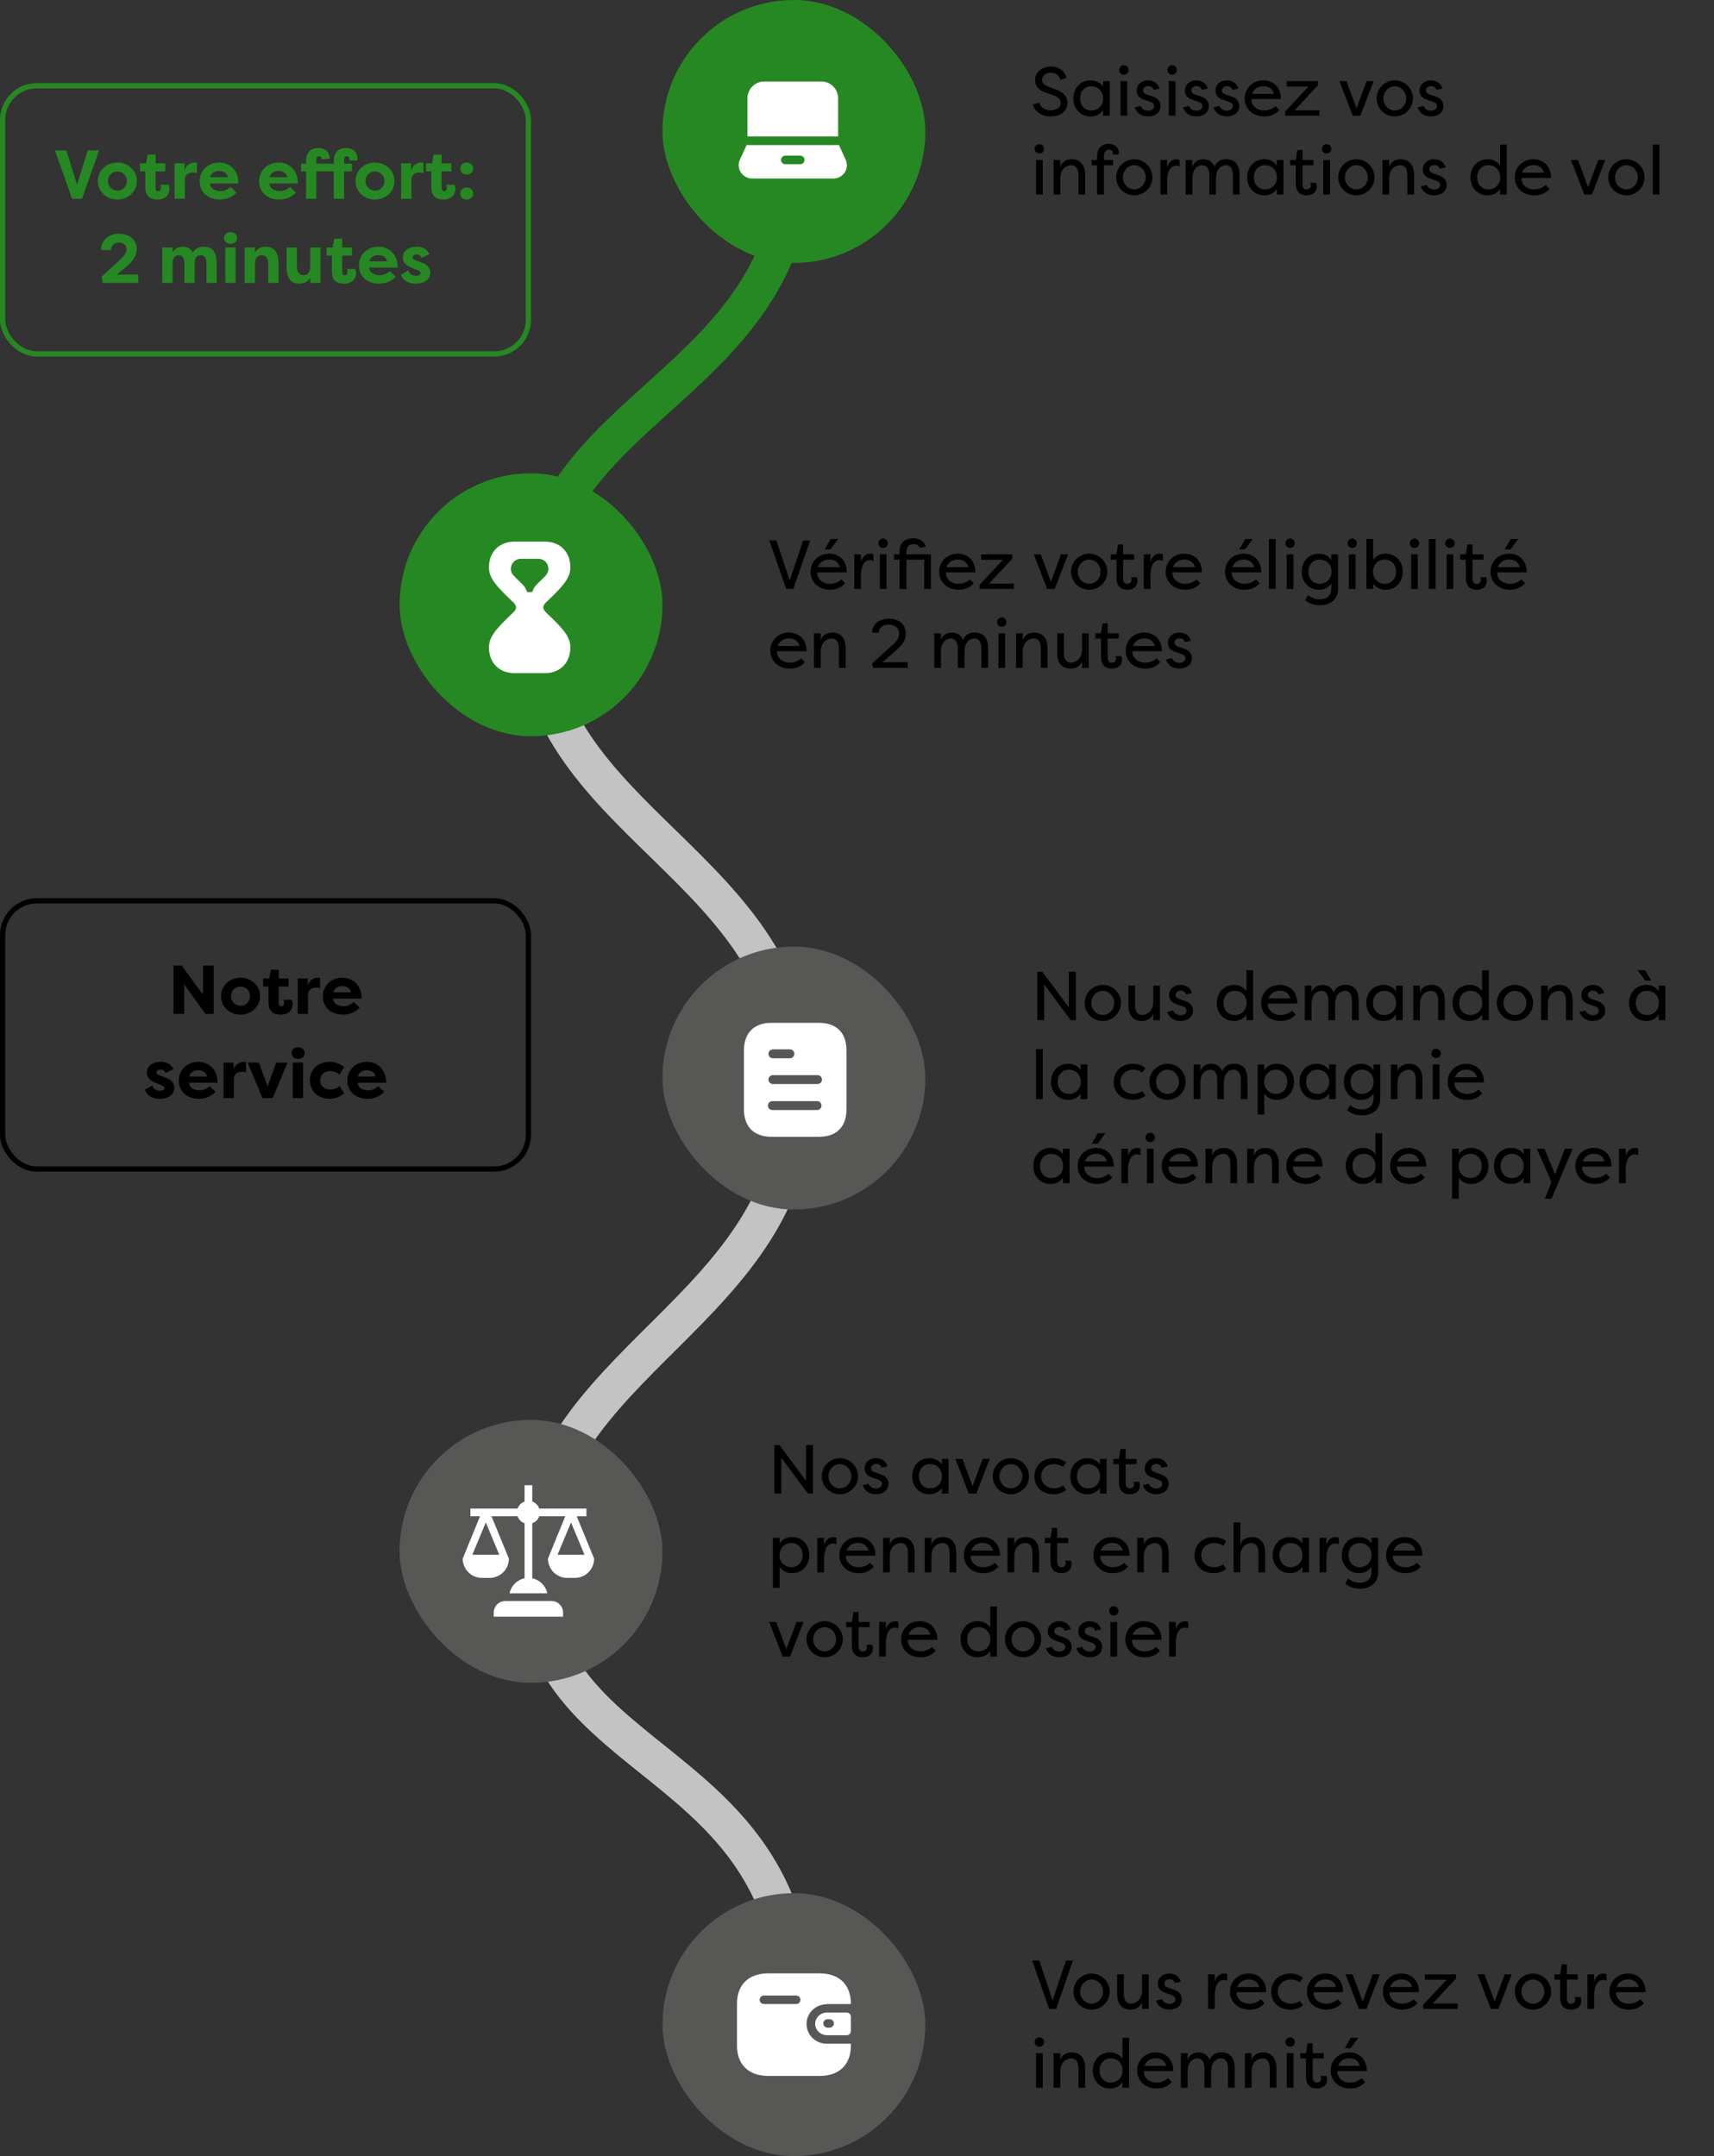 <svg xmlns="http://www.w3.org/2000/svg" width="326" height="410" viewBox="0 0 326 410" fill="none"><rect x="0" y="0" width="326" height="410" fill="#333333" stroke="none"/><path d="M151.5 27.5C151.5 74.5 101.5 76 101.5 116.5C101.5 157 151.5 164 151.5 207C151.5 250 101.5 258.5 101.5 298C101.5 337.5 151.5 332.5 151.5 384" stroke="#268822" stroke-width="7"></path><path d="M101.5 116.5C101.5 157 151.5 164 151.5 207C151.5 250 101.5 258.5 101.5 298C101.5 337.5 151.5 332.5 151.5 384" stroke="#C3C3C3" stroke-width="7"></path><rect x="126" width="50" height="50" rx="25" fill="#268822"></rect><path fill-rule="evenodd" clip-rule="evenodd" d="M159.41 18.681C159.41 16.927 157.983 15.5 156.229 15.5L145.345 15.5C143.591 15.5 142.164 16.927 142.164 18.681V25.962H159.41V18.681Z" fill="white"></path><path fill-rule="evenodd" clip-rule="evenodd" d="M152.204 31.227H149.37C148.922 31.227 148.558 30.863 148.558 30.414C148.558 29.966 148.922 29.602 149.37 29.602H152.204C152.653 29.602 153.017 29.966 153.017 30.414C153.017 30.863 152.653 31.227 152.204 31.227ZM160.905 30.488L159.572 27.588L142.001 27.588L140.651 30.529C140.366 31.309 140.479 32.18 140.955 32.861C141.431 33.541 142.209 33.947 143.039 33.947H158.533C159.363 33.947 160.142 33.541 160.617 32.861C161.093 32.18 161.207 31.308 160.905 30.488Z" fill="white"></path><path d="M196.434 19.844L197.669 19.529C197.84 20.304 198.642 20.975 199.799 20.975C201.008 20.975 201.745 20.37 201.745 19.568C201.745 18.832 201.14 18.398 200.391 18.122L199.01 17.649C197.196 17.057 196.881 15.993 196.881 15.191C196.881 13.613 198.274 12.654 199.838 12.654C201.482 12.654 202.573 13.561 202.849 14.836L201.666 15.191C201.442 14.257 200.785 13.837 199.838 13.837C198.958 13.837 198.208 14.323 198.208 15.164C198.208 15.572 198.327 16.058 199.405 16.479L200.798 17.005C202.31 17.465 203.033 18.517 203.033 19.476C203.033 21.106 201.758 22.145 199.825 22.145C197.998 22.145 196.749 21.119 196.434 19.844ZM204.151 18.714C204.151 16.821 205.439 15.283 207.411 15.283C208.305 15.283 209.16 15.585 209.791 16.479V15.427H211.066V22L209.791 22V20.948C209.16 21.842 208.305 22.145 207.411 22.145C205.439 22.145 204.151 20.607 204.151 18.714ZM209.817 18.714C209.817 17.386 208.897 16.413 207.569 16.413C206.202 16.413 205.426 17.465 205.426 18.714C205.426 19.962 206.202 21.014 207.569 21.014C208.897 21.014 209.817 20.041 209.817 18.714ZM214.399 22H213.124V15.427H214.399V22ZM212.874 13.311C212.874 13.824 213.242 14.192 213.755 14.192C214.268 14.192 214.649 13.824 214.649 13.311C214.649 12.798 214.268 12.417 213.755 12.417C213.242 12.417 212.874 12.798 212.874 13.311ZM220.549 16.847L219.418 17.097C219.208 16.505 218.801 16.374 218.393 16.374C217.802 16.374 217.42 16.742 217.42 17.215C217.42 17.649 217.802 17.859 218.209 18.004L219.156 18.319C220.404 18.701 220.733 19.476 220.733 20.173C220.733 21.422 219.642 22.145 218.367 22.145C217.197 22.145 216.145 21.54 215.83 20.423L216.96 20.146C217.118 20.672 217.71 21.053 218.38 21.053C219.05 21.053 219.51 20.672 219.51 20.16C219.51 19.7 219.142 19.489 218.682 19.331L217.802 19.029C216.75 18.714 216.185 18.148 216.185 17.241C216.185 16.137 217.052 15.283 218.354 15.283C219.248 15.283 220.207 15.664 220.549 16.847ZM223.578 22H222.303V15.427H223.578V22ZM222.053 13.311C222.053 13.824 222.421 14.192 222.934 14.192C223.446 14.192 223.827 13.824 223.827 13.311C223.827 12.798 223.446 12.417 222.934 12.417C222.421 12.417 222.053 12.798 222.053 13.311ZM229.728 16.847L228.597 17.097C228.387 16.505 227.979 16.374 227.572 16.374C226.98 16.374 226.599 16.742 226.599 17.215C226.599 17.649 226.98 17.859 227.388 18.004L228.334 18.319C229.583 18.701 229.912 19.476 229.912 20.173C229.912 21.422 228.821 22.145 227.545 22.145C226.376 22.145 225.324 21.54 225.008 20.423L226.139 20.146C226.297 20.672 226.888 21.053 227.559 21.053C228.229 21.053 228.689 20.672 228.689 20.16C228.689 19.7 228.321 19.489 227.861 19.331L226.98 19.029C225.929 18.714 225.363 18.148 225.363 17.241C225.363 16.137 226.231 15.283 227.532 15.283C228.426 15.283 229.386 15.664 229.728 16.847ZM235.53 16.847L234.4 17.097C234.189 16.505 233.782 16.374 233.374 16.374C232.783 16.374 232.401 16.742 232.401 17.215C232.401 17.649 232.783 17.859 233.19 18.004L234.137 18.319C235.385 18.701 235.714 19.476 235.714 20.173C235.714 21.422 234.623 22.145 233.348 22.145C232.178 22.145 231.126 21.54 230.811 20.423L231.941 20.146C232.099 20.672 232.691 21.053 233.361 21.053C234.031 21.053 234.492 20.672 234.492 20.16C234.492 19.7 234.123 19.489 233.663 19.331L232.783 19.029C231.731 18.714 231.166 18.148 231.166 17.241C231.166 16.137 232.033 15.283 233.335 15.283C234.229 15.283 235.188 15.664 235.53 16.847ZM242.621 20.186L243.331 20.922C242.489 21.869 241.438 22.145 240.452 22.145C238.164 22.145 236.745 20.593 236.745 18.74C236.745 16.808 238.23 15.283 240.281 15.283C242.016 15.283 243.633 16.4 243.633 18.832L238.02 18.832C237.98 20.094 239.006 21.014 240.465 21.014C241.267 21.014 241.977 20.738 242.621 20.186ZM240.307 16.4C239.545 16.4 238.559 16.702 238.138 17.846L242.318 17.846C241.963 16.65 241.03 16.4 240.307 16.4ZM250.951 22H244.444V21.198L248.887 16.453H244.734V15.427L250.675 15.427V16.229L246.232 20.975H250.964L250.951 22ZM261.271 15.427L258.734 22H257.288L254.751 15.427H256.091L258.011 20.593L259.93 15.427H261.271ZM261.842 18.714C261.842 16.821 263.393 15.283 265.286 15.283C267.192 15.283 268.743 16.821 268.743 18.714C268.743 20.607 267.192 22.145 265.286 22.145C263.393 22.145 261.842 20.62 261.842 18.714ZM263.117 18.727C263.117 19.989 264.09 21.014 265.286 21.014C266.495 21.014 267.468 19.989 267.468 18.727C267.468 17.465 266.495 16.413 265.286 16.413C264.09 16.413 263.117 17.465 263.117 18.727ZM274.35 16.847L273.22 17.097C273.009 16.505 272.602 16.374 272.194 16.374C271.603 16.374 271.221 16.742 271.221 17.215C271.221 17.649 271.603 17.859 272.01 18.004L272.957 18.319C274.205 18.701 274.534 19.476 274.534 20.173C274.534 21.422 273.443 22.145 272.168 22.145C270.998 22.145 269.946 21.54 269.631 20.423L270.761 20.146C270.919 20.672 271.511 21.053 272.181 21.053C272.851 21.053 273.312 20.672 273.312 20.16C273.312 19.7 272.943 19.489 272.483 19.331L271.603 19.029C270.551 18.714 269.986 18.148 269.986 17.241C269.986 16.137 270.853 15.283 272.155 15.283C273.049 15.283 274.008 15.664 274.35 16.847ZM198.327 37H197.052V30.427H198.327V37ZM196.802 28.311C196.802 28.824 197.17 29.192 197.683 29.192C198.195 29.192 198.576 28.824 198.576 28.311C198.576 27.798 198.195 27.417 197.683 27.417C197.17 27.417 196.802 27.798 196.802 28.311ZM205.121 37V33.293C205.121 31.9 204.477 31.413 203.78 31.413C203.096 31.413 201.664 31.886 201.664 33.95V37H200.388V30.427H201.664V31.742C201.94 30.795 202.781 30.283 203.872 30.283C205.292 30.283 206.396 31.177 206.396 33.293V37H205.121ZM209.967 29.757V30.427L211.689 30.427V31.426L209.967 31.426V37H208.653V31.426H207.614V30.427H208.653V29.928C208.653 27.825 209.796 27.364 210.835 27.364C212.11 27.364 212.793 28.074 212.793 29.021C212.793 29.06 212.793 29.087 212.78 29.126C212.78 29.192 212.767 29.284 212.728 29.376H211.637C211.65 29.284 211.663 29.244 211.663 29.152C211.663 28.626 211.255 28.482 210.848 28.482C210.427 28.482 209.967 28.771 209.967 29.757ZM212.29 33.714C212.29 31.821 213.841 30.283 215.734 30.283C217.64 30.283 219.191 31.821 219.191 33.714C219.191 35.607 217.64 37.145 215.734 37.145C213.841 37.145 212.29 35.62 212.29 33.714ZM213.565 33.727C213.565 34.989 214.538 36.014 215.734 36.014C216.943 36.014 217.916 34.989 217.916 33.727C217.916 32.465 216.943 31.413 215.734 31.413C214.538 31.413 213.565 32.465 213.565 33.727ZM221.985 30.427V31.913C222.208 30.861 222.918 30.283 223.746 30.283C223.996 30.283 224.154 30.335 224.351 30.427V31.676C224.141 31.558 223.904 31.505 223.654 31.505C223.221 31.505 221.985 31.729 221.985 34.516V37H220.71V30.427H221.985ZM230.006 37V33.293C230.006 31.9 229.362 31.413 228.666 31.413C227.982 31.413 226.799 31.886 226.799 33.95V37H225.524V30.427H226.799V31.742C227.075 30.782 227.916 30.283 228.902 30.283C229.546 30.283 230.466 30.493 230.992 31.663C231.518 30.506 232.438 30.283 233.227 30.283C234.791 30.283 235.764 31.177 235.764 33.293V37H234.489V33.293C234.489 31.9 233.845 31.413 233.148 31.413C232.53 31.413 231.347 31.794 231.282 33.806V37H230.006ZM237.207 33.714C237.207 31.821 238.495 30.283 240.467 30.283C241.361 30.283 242.216 30.585 242.847 31.479V30.427H244.122V37H242.847V35.948C242.216 36.842 241.361 37.145 240.467 37.145C238.495 37.145 237.207 35.607 237.207 33.714ZM242.873 33.714C242.873 32.386 241.953 31.413 240.625 31.413C239.258 31.413 238.482 32.465 238.482 33.714C238.482 34.962 239.258 36.014 240.625 36.014C241.953 36.014 242.873 35.041 242.873 33.714ZM247.731 31.426V35.015C247.731 35.751 248.086 36.027 248.52 36.027C248.927 36.027 249.322 35.791 249.322 35.304C249.322 35.212 249.309 34.962 249.217 34.765H250.334C250.386 34.91 250.426 35.068 250.439 35.212C250.452 35.304 250.452 35.383 250.452 35.475C250.452 36.422 249.782 37.145 248.507 37.145C247.468 37.145 246.456 36.606 246.456 34.923V31.426H245.378V30.427H246.456L246.745 28.534H247.731V30.427H249.821V31.426H247.731ZM252.962 37H251.687V30.427H252.962V37ZM251.437 28.311C251.437 28.824 251.805 29.192 252.318 29.192C252.831 29.192 253.212 28.824 253.212 28.311C253.212 27.798 252.831 27.417 252.318 27.417C251.805 27.417 251.437 27.798 251.437 28.311ZM254.524 33.714C254.524 31.821 256.076 30.283 257.968 30.283C259.875 30.283 261.426 31.821 261.426 33.714C261.426 35.607 259.875 37.145 257.968 37.145C256.076 37.145 254.524 35.62 254.524 33.714ZM255.8 33.727C255.8 34.989 256.772 36.014 257.968 36.014C259.178 36.014 260.151 34.989 260.151 33.727C260.151 32.465 259.178 31.413 257.968 31.413C256.772 31.413 255.8 32.465 255.8 33.727ZM267.677 37V33.293C267.677 31.9 267.033 31.413 266.336 31.413C265.652 31.413 264.22 31.886 264.22 33.95V37H262.945V30.427H264.22V31.742C264.496 30.795 265.337 30.283 266.428 30.283C267.848 30.283 268.952 31.177 268.952 33.293V37H267.677ZM274.966 31.847L273.836 32.097C273.625 31.505 273.218 31.374 272.81 31.374C272.219 31.374 271.838 31.742 271.838 32.215C271.838 32.649 272.219 32.859 272.626 33.004L273.573 33.319C274.822 33.7 275.15 34.476 275.15 35.173C275.15 36.422 274.059 37.145 272.784 37.145C271.614 37.145 270.562 36.54 270.247 35.423L271.378 35.147C271.535 35.672 272.127 36.053 272.797 36.053C273.468 36.053 273.928 35.672 273.928 35.16C273.928 34.7 273.56 34.489 273.1 34.331L272.219 34.029C271.167 33.714 270.602 33.148 270.602 32.241C270.602 31.137 271.47 30.283 272.771 30.283C273.665 30.283 274.624 30.664 274.966 31.847ZM279.673 33.714C279.673 31.821 280.962 30.283 282.933 30.283C283.827 30.283 284.682 30.585 285.313 31.479V27.496H286.588V37H285.313V35.948C284.682 36.842 283.827 37.145 282.933 37.145C280.962 37.145 279.673 35.607 279.673 33.714ZM285.339 33.714C285.339 32.386 284.419 31.413 283.091 31.413C281.724 31.413 280.948 32.465 280.948 33.714C280.948 34.962 281.724 36.014 283.091 36.014C284.419 36.014 285.339 35.041 285.339 33.714ZM293.983 35.186L294.693 35.922C293.851 36.868 292.8 37.145 291.814 37.145C289.526 37.145 288.107 35.593 288.107 33.74C288.107 31.808 289.592 30.283 291.643 30.283C293.378 30.283 294.995 31.4 294.995 33.832H289.382C289.342 35.094 290.368 36.014 291.827 36.014C292.629 36.014 293.339 35.738 293.983 35.186ZM291.669 31.4C290.907 31.4 289.921 31.702 289.5 32.846H293.68C293.325 31.65 292.392 31.4 291.669 31.4ZM305.315 30.427L302.778 37H301.332L298.795 30.427H300.136L302.055 35.593L303.975 30.427H305.315ZM305.886 33.714C305.886 31.821 307.438 30.283 309.331 30.283C311.237 30.283 312.788 31.821 312.788 33.714C312.788 35.607 311.237 37.145 309.331 37.145C307.438 37.145 305.886 35.62 305.886 33.714ZM307.162 33.727C307.162 34.989 308.134 36.014 309.331 36.014C310.54 36.014 311.513 34.989 311.513 33.727C311.513 32.465 310.54 31.413 309.331 31.413C308.134 31.413 307.162 32.465 307.162 33.727ZM315.621 27.496V37H314.346V27.496H315.621Z" fill="black"></path><rect x="76" y="90" width="50" height="50" rx="25" fill="#268822"></rect><path fill-rule="evenodd" clip-rule="evenodd" d="M102.756 110.486C102.172 111.037 101.62 111.558 101.412 112.122L101.252 112.553L100.739 112.597H100.279L100.067 112.122C99.859 111.558 99.308 111.037 98.724 110.486C98.375 110.157 98.023 109.824 97.718 109.466C97.203 108.984 97.023 108.175 97.309 107.453C97.597 106.73 98.287 106.263 99.067 106.263H102.413C103.193 106.263 103.883 106.73 104.17 107.453C104.456 108.174 104.277 108.984 103.713 109.517C103.456 109.824 103.105 110.157 102.756 110.486ZM103.81 116.411C103.176 115.754 103.176 115.243 103.793 114.605C106.491 112.017 108.272 110.307 108.462 108.328C108.579 106.861 108.179 105.517 107.335 104.549C106.525 103.617 105.36 103.083 103.931 103L97.512 103.001C96.121 103.083 94.958 103.618 94.147 104.549C93.304 105.518 92.904 106.861 93.02 108.328C93.021 108.332 93.021 108.336 93.021 108.339C93.21 110.309 94.992 112.018 97.672 114.588C98.306 115.243 98.306 115.755 97.689 116.393C94.992 118.982 93.21 120.691 93.02 122.671C92.904 124.139 93.304 125.48 94.147 126.45C94.958 127.38 96.121 127.917 97.55 128L103.97 127.999C105.36 127.917 106.525 127.382 107.335 126.45C108.179 125.482 108.579 124.139 108.46 122.661C108.272 120.692 106.489 118.983 103.81 116.411Z" fill="white"></path><path d="M150.877 112H149.536L146.329 102.798H147.669L150.207 110.383L152.744 102.798H154.084L150.877 112ZM160.04 110.186L160.75 110.922C159.908 111.869 158.857 112.145 157.871 112.145C155.583 112.145 154.164 110.593 154.164 108.74C154.164 106.808 155.649 105.283 157.7 105.283C159.435 105.283 161.052 106.4 161.052 108.832H155.439C155.399 110.094 156.425 111.014 157.884 111.014C158.686 111.014 159.396 110.738 160.04 110.186ZM157.726 106.4C156.964 106.4 155.978 106.702 155.557 107.846H159.737C159.382 106.65 158.449 106.4 157.726 106.4ZM158.002 102.496H159.435L157.976 104.468H156.859L158.002 102.496ZM163.756 105.427V106.913C163.98 105.861 164.69 105.283 165.518 105.283C165.767 105.283 165.925 105.335 166.122 105.427V106.676C165.912 106.558 165.675 106.505 165.426 106.505C164.992 106.505 163.756 106.729 163.756 109.516V112H162.481V105.427H163.756ZM168.61 112H167.335V105.427H168.61V112ZM167.085 103.311C167.085 103.824 167.453 104.192 167.966 104.192C168.478 104.192 168.859 103.824 168.859 103.311C168.859 102.798 168.478 102.417 167.966 102.417C167.453 102.417 167.085 102.798 167.085 103.311ZM175.785 106.426H172.407V112H171.092V106.426H170.053V105.427H171.092V104.954C171.092 102.811 172.538 102.364 173.76 102.364C174.668 102.364 175.732 102.746 176.074 103.929L174.944 104.178C174.733 103.587 174.207 103.455 173.8 103.455C173.103 103.455 172.407 103.732 172.407 104.954V105.427H177.06V112H175.785V106.426ZM184.495 110.186L185.205 110.922C184.363 111.869 183.312 112.145 182.326 112.145C180.038 112.145 178.619 110.593 178.619 108.74C178.619 106.808 180.104 105.283 182.155 105.283C183.89 105.283 185.507 106.4 185.507 108.832H179.894C179.854 110.094 180.88 111.014 182.339 111.014C183.141 111.014 183.851 110.738 184.495 110.186ZM182.181 106.4C181.419 106.4 180.433 106.702 180.012 107.846H184.192C183.837 106.65 182.904 106.4 182.181 106.4ZM192.825 112H186.318V111.198L190.761 106.453H186.608V105.427H192.549V106.229L188.106 110.975H192.838L192.825 112ZM203.145 105.427L200.608 112H199.162L196.625 105.427H197.965L199.885 110.593L201.804 105.427H203.145ZM203.716 108.714C203.716 106.821 205.267 105.283 207.16 105.283C209.066 105.283 210.617 106.821 210.617 108.714C210.617 110.607 209.066 112.145 207.16 112.145C205.267 112.145 203.716 110.62 203.716 108.714ZM204.991 108.727C204.991 109.989 205.964 111.014 207.16 111.014C208.369 111.014 209.342 109.989 209.342 108.727C209.342 107.465 208.369 106.413 207.16 106.413C205.964 106.413 204.991 107.465 204.991 108.727ZM213.624 106.426V110.015C213.624 110.751 213.979 111.027 214.412 111.027C214.82 111.027 215.214 110.791 215.214 110.304C215.214 110.212 215.201 109.962 215.109 109.765H216.226C216.279 109.91 216.318 110.068 216.332 110.212C216.345 110.304 216.345 110.383 216.345 110.475C216.345 111.422 215.674 112.145 214.399 112.145C213.361 112.145 212.349 111.606 212.349 109.923V106.426H211.271V105.427L212.349 105.427L212.638 103.534H213.624V105.427H215.714V106.426H213.624ZM218.815 105.427V106.913C219.039 105.861 219.749 105.283 220.577 105.283C220.827 105.283 220.984 105.335 221.182 105.427V106.676C220.971 106.558 220.735 106.505 220.485 106.505C220.051 106.505 218.815 106.729 218.815 109.516V112L217.54 112V105.427H218.815ZM227.59 110.186L228.299 110.922C227.458 111.869 226.406 112.145 225.421 112.145C223.133 112.145 221.714 110.593 221.714 108.74C221.714 106.808 223.199 105.283 225.25 105.283C226.985 105.283 228.602 106.4 228.602 108.832H222.989C222.949 110.094 223.975 111.014 225.434 111.014C226.236 111.014 226.945 110.738 227.59 110.186ZM225.276 106.4C224.514 106.4 223.528 106.702 223.107 107.846H227.287C226.932 106.65 225.999 106.4 225.276 106.4ZM238.874 110.186L239.583 110.922C238.742 111.869 237.69 112.145 236.705 112.145C234.417 112.145 232.998 110.593 232.998 108.74C232.998 106.808 234.483 105.283 236.534 105.283C238.269 105.283 239.886 106.4 239.886 108.832H234.273C234.233 110.094 235.259 111.014 236.718 111.014C237.52 111.014 238.229 110.738 238.874 110.186ZM236.56 106.4C235.797 106.4 234.812 106.702 234.391 107.846H238.571C238.216 106.65 237.283 106.4 236.56 106.4ZM236.836 102.496H238.269L236.81 104.468H235.692L236.836 102.496ZM242.629 102.496V112H241.354V102.496H242.629ZM246.006 112H244.731V105.427H246.006V112ZM244.481 103.311C244.481 103.824 244.849 104.192 245.362 104.192C245.874 104.192 246.255 103.824 246.255 103.311C246.255 102.798 245.874 102.417 245.362 102.417C244.849 102.417 244.481 102.798 244.481 103.311ZM254.495 105.427V111.947C254.495 114.13 252.865 115.089 251.065 115.089C249.684 115.089 248.882 114.655 248.251 114.143L248.764 113.144C249.434 113.722 250.223 113.972 251.065 113.972C252.34 113.972 253.22 113.249 253.22 111.829V110.948C252.589 111.842 251.735 112.145 250.841 112.145C248.869 112.145 247.581 110.607 247.581 108.714C247.581 106.821 248.869 105.283 250.841 105.283C251.735 105.283 252.589 105.585 253.22 106.479V105.427H254.495ZM253.247 108.714C253.247 107.386 252.326 106.413 250.999 106.413C249.632 106.413 248.856 107.465 248.856 108.714C248.856 109.962 249.632 111.014 250.999 111.014C252.326 111.014 253.247 110.041 253.247 108.714ZM257.829 112H256.554V105.427H257.829V112ZM256.304 103.311C256.304 103.824 256.672 104.192 257.185 104.192C257.697 104.192 258.079 103.824 258.079 103.311C258.079 102.798 257.697 102.417 257.185 102.417C256.672 102.417 256.304 102.798 256.304 103.311ZM266.805 108.714C266.805 110.607 265.517 112.145 263.545 112.145C262.651 112.145 261.797 111.842 261.166 110.948V112H259.891V102.496H261.166V106.479C261.797 105.585 262.651 105.283 263.545 105.283C265.517 105.283 266.805 106.821 266.805 108.714ZM261.139 108.714C261.139 110.041 262.086 111.014 263.387 111.014C264.754 111.014 265.53 109.962 265.53 108.714C265.53 107.465 264.754 106.413 263.387 106.413C262.086 106.413 261.139 107.386 261.139 108.714ZM269.665 112H268.39V105.427H269.665V112ZM268.14 103.311C268.14 103.824 268.508 104.192 269.021 104.192C269.533 104.192 269.915 103.824 269.915 103.311C269.915 102.798 269.533 102.417 269.021 102.417C268.508 102.417 268.14 102.798 268.14 103.311ZM273.041 102.496V112H271.766V102.496H273.041ZM276.417 112H275.142V105.427H276.417V112ZM274.892 103.311C274.892 103.824 275.26 104.192 275.773 104.192C276.286 104.192 276.667 103.824 276.667 103.311C276.667 102.798 276.286 102.417 275.773 102.417C275.26 102.417 274.892 102.798 274.892 103.311ZM280.07 106.426V110.015C280.07 110.751 280.424 111.027 280.858 111.027C281.266 111.027 281.66 110.791 281.66 110.304C281.66 110.212 281.647 109.962 281.555 109.765H282.672C282.725 109.91 282.764 110.068 282.777 110.212C282.791 110.304 282.791 110.383 282.791 110.475C282.791 111.422 282.12 112.145 280.845 112.145C279.807 112.145 278.794 111.606 278.794 109.923V106.426H277.716V105.427H278.794L279.084 103.534H280.07V105.427H282.16V106.426H280.07ZM289.363 110.186L290.072 110.922C289.231 111.869 288.18 112.145 287.194 112.145C284.906 112.145 283.487 110.593 283.487 108.74C283.487 106.808 284.972 105.283 287.023 105.283C288.758 105.283 290.375 106.4 290.375 108.832H284.762C284.722 110.094 285.748 111.014 287.207 111.014C288.009 111.014 288.718 110.738 289.363 110.186ZM287.049 106.4C286.287 106.4 285.301 106.702 284.88 107.846H289.06C288.705 106.65 287.772 106.4 287.049 106.4ZM287.325 102.496H288.758L287.299 104.468H286.181L287.325 102.496ZM152.389 125.186L153.099 125.922C152.257 126.869 151.206 127.145 150.22 127.145C147.932 127.145 146.513 125.593 146.513 123.74C146.513 121.808 147.998 120.283 150.049 120.283C151.784 120.283 153.401 121.4 153.401 123.832H147.788C147.748 125.094 148.774 126.014 150.233 126.014C151.035 126.014 151.745 125.738 152.389 125.186ZM150.075 121.4C149.313 121.4 148.327 121.702 147.906 122.846H152.086C151.731 121.65 150.798 121.4 150.075 121.4ZM159.562 127V123.293C159.562 121.9 158.918 121.413 158.222 121.413C157.538 121.413 156.105 121.886 156.105 123.95V127H154.83V120.427H156.105V121.742C156.381 120.795 157.223 120.283 158.314 120.283C159.733 120.283 160.838 121.177 160.838 123.293V127H159.562ZM167.886 125.922V125.975C168.333 125.935 169.818 125.922 169.963 125.922H172.645V127H166.046L165.875 126.159L169.7 122.701C170.423 122.084 171.001 121.4 171.001 120.519C171.001 119.415 170.226 118.784 169.069 118.784C167.531 118.784 167.163 119.691 167.163 120.309H165.862C165.862 119.284 166.585 117.654 169.069 117.654C171.028 117.654 172.277 118.758 172.277 120.493C172.277 121.913 171.461 122.741 170.594 123.516L167.886 125.922ZM182.176 127V123.293C182.176 121.9 181.532 121.413 180.835 121.413C180.152 121.413 178.968 121.886 178.968 123.95V127H177.693V120.427H178.968V121.742C179.244 120.782 180.086 120.283 181.072 120.283C181.716 120.283 182.636 120.493 183.162 121.663C183.688 120.506 184.608 120.283 185.397 120.283C186.961 120.283 187.934 121.177 187.934 123.293V127H186.658V123.293C186.658 121.9 186.014 121.413 185.318 121.413C184.7 121.413 183.517 121.794 183.451 123.806V127H182.176ZM191.178 127H189.903V120.427H191.178V127ZM189.653 118.311C189.653 118.824 190.021 119.192 190.533 119.192C191.046 119.192 191.427 118.824 191.427 118.311C191.427 117.798 191.046 117.417 190.533 117.417C190.021 117.417 189.653 117.798 189.653 118.311ZM197.972 127V123.293C197.972 121.9 197.328 121.413 196.631 121.413C195.947 121.413 194.514 121.886 194.514 123.95V127H193.239V120.427H194.514V121.742C194.79 120.795 195.632 120.283 196.723 120.283C198.143 120.283 199.247 121.177 199.247 123.293V127H197.972ZM202.343 120.427V124.134C202.343 125.528 202.987 126.014 203.684 126.014C204.367 126.014 205.8 125.541 205.8 123.477V120.427H207.075V127H205.8V125.685C205.524 126.632 204.683 127.145 203.591 127.145C202.172 127.145 201.068 126.251 201.068 124.134V120.427H202.343ZM210.684 121.426V125.015C210.684 125.751 211.039 126.027 211.473 126.027C211.88 126.027 212.275 125.791 212.275 125.304C212.275 125.212 212.261 124.962 212.169 124.765H213.287C213.339 124.91 213.379 125.068 213.392 125.212C213.405 125.304 213.405 125.383 213.405 125.475C213.405 126.422 212.735 127.145 211.46 127.145C210.421 127.145 209.409 126.606 209.409 124.923V121.426H208.331V120.427H209.409L209.698 118.534H210.684V120.427H212.774V121.426H210.684ZM219.977 125.186L220.687 125.922C219.846 126.869 218.794 127.145 217.808 127.145C215.521 127.145 214.101 125.593 214.101 123.74C214.101 121.808 215.586 120.283 217.637 120.283C219.372 120.283 220.989 121.4 220.989 123.832H215.376C215.337 125.094 216.362 126.014 217.821 126.014C218.623 126.014 219.333 125.738 219.977 125.186ZM217.663 121.4C216.901 121.4 215.915 121.702 215.494 122.846H219.675C219.32 121.65 218.386 121.4 217.663 121.4ZM226.507 121.847L225.376 122.097C225.166 121.505 224.758 121.374 224.351 121.374C223.759 121.374 223.378 121.742 223.378 122.215C223.378 122.649 223.759 122.859 224.167 123.004L225.113 123.319C226.362 123.701 226.691 124.476 226.691 125.173C226.691 126.422 225.6 127.145 224.325 127.145C223.155 127.145 222.103 126.54 221.787 125.423L222.918 125.147C223.076 125.672 223.667 126.054 224.338 126.054C225.008 126.054 225.468 125.672 225.468 125.16C225.468 124.7 225.1 124.489 224.64 124.331L223.759 124.029C222.708 123.714 222.142 123.148 222.142 122.241C222.142 121.137 223.01 120.283 224.311 120.283C225.205 120.283 226.165 120.664 226.507 121.847Z" fill="black"></path><rect x="126" y="180" width="50" height="50" rx="25" fill="#575756"></rect><path d="M155.786 194.5C159.133 194.5 160.996 196.428 160.996 199.732V210.923C160.996 214.282 159.133 216.167 155.786 216.167H146.707C143.414 216.167 141.496 214.282 141.496 210.923V199.732C141.496 196.428 143.414 194.5 146.707 194.5H155.786ZM146.999 209.385C146.674 209.352 146.36 209.504 146.187 209.786C146.014 210.057 146.014 210.414 146.187 210.696C146.36 210.967 146.674 211.129 146.999 211.086H155.493C155.925 211.042 156.251 210.673 156.251 210.241C156.251 209.797 155.925 209.428 155.493 209.385H146.999ZM155.493 204.444H146.999C146.533 204.444 146.154 204.824 146.154 205.29C146.154 205.756 146.533 206.135 146.999 206.135H155.493C155.959 206.135 156.338 205.756 156.338 205.29C156.338 204.824 155.959 204.444 155.493 204.444ZM150.238 199.537H146.999V199.548C146.533 199.548 146.154 199.927 146.154 200.393C146.154 200.859 146.533 201.238 146.999 201.238H150.238C150.704 201.238 151.084 200.859 151.084 200.381C151.084 199.917 150.704 199.537 150.238 199.537Z" fill="white"></path><path d="M203.651 194L198.603 187.191V194H197.288V184.798H198.261L203.296 191.581V184.798H204.623V194H203.651ZM206.295 190.714C206.295 188.821 207.846 187.283 209.739 187.283C211.645 187.283 213.196 188.821 213.196 190.714C213.196 192.607 211.645 194.145 209.739 194.145C207.846 194.145 206.295 192.62 206.295 190.714ZM207.57 190.727C207.57 191.989 208.543 193.014 209.739 193.014C210.948 193.014 211.921 191.989 211.921 190.727C211.921 189.465 210.948 188.413 209.739 188.413C208.543 188.413 207.57 189.465 207.57 190.727ZM215.885 187.427V191.134C215.885 192.528 216.529 193.014 217.226 193.014C217.909 193.014 219.342 192.541 219.342 190.477V187.427H220.617V194H219.342V192.685C219.066 193.632 218.225 194.145 217.134 194.145C215.714 194.145 214.61 193.251 214.61 191.134V187.427H215.885ZM226.724 188.847L225.593 189.097C225.383 188.505 224.975 188.374 224.568 188.374C223.976 188.374 223.595 188.742 223.595 189.215C223.595 189.649 223.976 189.859 224.384 190.004L225.33 190.319C226.579 190.701 226.908 191.476 226.908 192.173C226.908 193.422 225.817 194.145 224.542 194.145C223.372 194.145 222.32 193.54 222.004 192.423L223.135 192.147C223.293 192.672 223.884 193.054 224.555 193.054C225.225 193.054 225.685 192.672 225.685 192.16C225.685 191.7 225.317 191.489 224.857 191.331L223.976 191.029C222.925 190.714 222.359 190.148 222.359 189.241C222.359 188.137 223.227 187.283 224.528 187.283C225.422 187.283 226.382 187.664 226.724 188.847ZM231.431 190.714C231.431 188.821 232.719 187.283 234.691 187.283C235.585 187.283 236.439 187.585 237.07 188.479V184.496H238.345V194H237.07V192.948C236.439 193.842 235.585 194.145 234.691 194.145C232.719 194.145 231.431 192.607 231.431 190.714ZM237.096 190.714C237.096 189.386 236.176 188.413 234.849 188.413C233.481 188.413 232.706 189.465 232.706 190.714C232.706 191.962 233.481 193.014 234.849 193.014C236.176 193.014 237.096 192.041 237.096 190.714ZM245.74 192.186L246.45 192.922C245.609 193.869 244.557 194.145 243.571 194.145C241.284 194.145 239.864 192.593 239.864 190.74C239.864 188.808 241.35 187.283 243.4 187.283C245.136 187.283 246.752 188.4 246.752 190.832H241.139C241.1 192.094 242.125 193.014 243.584 193.014C244.386 193.014 245.096 192.738 245.74 192.186ZM243.427 188.4C242.664 188.4 241.678 188.702 241.258 189.846H245.438C245.083 188.65 244.15 188.4 243.427 188.4ZM252.664 194V190.293C252.664 188.9 252.02 188.413 251.323 188.413C250.64 188.413 249.457 188.886 249.457 190.95V194H248.182V187.427H249.457V188.742C249.733 187.782 250.574 187.283 251.56 187.283C252.204 187.283 253.124 187.493 253.65 188.663C254.176 187.506 255.096 187.283 255.885 187.283C257.449 187.283 258.422 188.177 258.422 190.293V194H257.147V190.293C257.147 188.9 256.503 188.413 255.806 188.413C255.188 188.413 254.005 188.794 253.939 190.806V194H252.664ZM259.865 190.714C259.865 188.821 261.153 187.283 263.125 187.283C264.019 187.283 264.873 187.585 265.504 188.479V187.427H266.78V194H265.504V192.948C264.873 193.842 264.019 194.145 263.125 194.145C261.153 194.145 259.865 192.607 259.865 190.714ZM265.531 190.714C265.531 189.386 264.611 188.413 263.283 188.413C261.916 188.413 261.14 189.465 261.14 190.714C261.14 191.962 261.916 193.014 263.283 193.014C264.611 193.014 265.531 192.041 265.531 190.714ZM273.531 194V190.293C273.531 188.9 272.887 188.413 272.19 188.413C271.506 188.413 270.073 188.886 270.073 190.95V194H268.798V187.427H270.073V188.742C270.349 187.795 271.191 187.283 272.282 187.283C273.702 187.283 274.806 188.177 274.806 190.293V194H273.531ZM276.259 190.714C276.259 188.821 277.547 187.283 279.519 187.283C280.413 187.283 281.267 187.585 281.898 188.479V184.496H283.173V194H281.898V192.948C281.267 193.842 280.413 194.145 279.519 194.145C277.547 194.145 276.259 192.607 276.259 190.714ZM281.924 190.714C281.924 189.386 281.004 188.413 279.676 188.413C278.309 188.413 277.534 189.465 277.534 190.714C277.534 191.962 278.309 193.014 279.676 193.014C281.004 193.014 281.924 192.041 281.924 190.714ZM284.692 190.714C284.692 188.821 286.243 187.283 288.136 187.283C290.042 187.283 291.593 188.821 291.593 190.714C291.593 192.607 290.042 194.145 288.136 194.145C286.243 194.145 284.692 192.62 284.692 190.714ZM285.967 190.727C285.967 191.989 286.94 193.014 288.136 193.014C289.346 193.014 290.318 191.989 290.318 190.727C290.318 189.465 289.346 188.413 288.136 188.413C286.94 188.413 285.967 189.465 285.967 190.727ZM297.845 194V190.293C297.845 188.9 297.2 188.413 296.504 188.413C295.82 188.413 294.387 188.886 294.387 190.95V194H293.112V187.427H294.387V188.742C294.663 187.795 295.505 187.283 296.596 187.283C298.015 187.283 299.12 188.177 299.12 190.293V194H297.845ZM305.134 188.847L304.003 189.097C303.793 188.505 303.386 188.374 302.978 188.374C302.386 188.374 302.005 188.742 302.005 189.215C302.005 189.649 302.386 189.859 302.794 190.004L303.74 190.319C304.989 190.701 305.318 191.476 305.318 192.173C305.318 193.422 304.227 194.145 302.952 194.145C301.782 194.145 300.73 193.54 300.415 192.423L301.545 192.147C301.703 192.672 302.294 193.054 302.965 193.054C303.635 193.054 304.095 192.672 304.095 192.16C304.095 191.7 303.727 191.489 303.267 191.331L302.386 191.029C301.335 190.714 300.77 190.148 300.77 189.241C300.77 188.137 301.637 187.283 302.939 187.283C303.832 187.283 304.792 187.664 305.134 188.847ZM311.471 184.496L312.93 186.468H314.047L312.904 184.496H311.471ZM309.841 190.714C309.841 188.821 311.129 187.283 313.101 187.283C313.995 187.283 314.849 187.585 315.48 188.479V187.427L316.755 187.427V194H315.48V192.948C314.849 193.842 313.995 194.145 313.101 194.145C311.129 194.145 309.841 192.607 309.841 190.714ZM315.507 190.714C315.507 189.386 314.586 188.413 313.259 188.413C311.892 188.413 311.116 189.465 311.116 190.714C311.116 191.962 311.892 193.014 313.259 193.014C314.586 193.014 315.507 192.041 315.507 190.714ZM198.327 199.496V209H197.052V199.496H198.327ZM199.902 205.714C199.902 203.821 201.19 202.283 203.162 202.283C204.056 202.283 204.91 202.585 205.541 203.479V202.427H206.816V209H205.541V207.948C204.91 208.842 204.056 209.145 203.162 209.145C201.19 209.145 199.902 207.607 199.902 205.714ZM205.568 205.714C205.568 204.386 204.648 203.413 203.32 203.413C201.953 203.413 201.177 204.465 201.177 205.714C201.177 206.962 201.953 208.014 203.32 208.014C204.648 208.014 205.568 207.041 205.568 205.714ZM211.815 205.793C211.815 203.86 213.13 202.283 215.509 202.283C216.1 202.283 216.968 202.414 217.862 203.085L217.257 203.952C216.561 203.426 215.746 203.413 215.561 203.413C214.142 203.413 213.09 204.36 213.09 205.714C213.09 207.068 214.142 208.014 215.561 208.014C215.746 208.014 216.561 208.001 217.257 207.475L217.862 208.343C216.968 209.013 216.1 209.145 215.509 209.145C213.182 209.145 211.815 207.646 211.815 205.793ZM218.606 205.714C218.606 203.821 220.157 202.283 222.05 202.283C223.956 202.283 225.507 203.821 225.507 205.714C225.507 207.607 223.956 209.145 222.05 209.145C220.157 209.145 218.606 207.62 218.606 205.714ZM219.881 205.727C219.881 206.989 220.854 208.014 222.05 208.014C223.259 208.014 224.232 206.989 224.232 205.727C224.232 204.465 223.259 203.413 222.05 203.413C220.854 203.413 219.881 204.465 219.881 205.727ZM231.508 209V205.293C231.508 203.9 230.864 203.413 230.168 203.413C229.484 203.413 228.301 203.886 228.301 205.95V209H227.026V202.427H228.301V203.742C228.577 202.782 229.418 202.283 230.404 202.283C231.048 202.283 231.968 202.493 232.494 203.663C233.02 202.506 233.94 202.283 234.729 202.283C236.293 202.283 237.266 203.177 237.266 205.293V209H235.991V205.293C235.991 203.9 235.347 203.413 234.65 203.413C234.032 203.413 232.849 203.794 232.783 205.806V209H231.508ZM246.11 205.714C246.11 207.607 244.822 209.145 242.85 209.145C241.956 209.145 241.102 208.842 240.471 207.948V211.945H239.196V202.427H240.471V203.479C241.102 202.585 241.956 202.283 242.85 202.283C244.822 202.283 246.11 203.821 246.11 205.714ZM240.444 205.714C240.444 207.041 241.391 208.014 242.692 208.014C244.059 208.014 244.835 206.962 244.835 205.714C244.835 204.465 244.059 203.413 242.692 203.413C241.391 203.413 240.444 204.386 240.444 205.714ZM247.156 205.714C247.156 203.821 248.444 202.283 250.416 202.283C251.31 202.283 252.164 202.585 252.795 203.479V202.427H254.071V209H252.795V207.948C252.164 208.842 251.31 209.145 250.416 209.145C248.444 209.145 247.156 207.607 247.156 205.714ZM252.822 205.714C252.822 204.386 251.902 203.413 250.574 203.413C249.207 203.413 248.431 204.465 248.431 205.714C248.431 206.962 249.207 208.014 250.574 208.014C251.902 208.014 252.822 207.041 252.822 205.714ZM262.518 202.427V208.947C262.518 211.13 260.887 212.089 259.087 212.089C257.706 212.089 256.904 211.655 256.273 211.143L256.786 210.144C257.457 210.722 258.245 210.972 259.087 210.972C260.362 210.972 261.242 210.249 261.242 208.829V207.948C260.611 208.842 259.757 209.145 258.863 209.145C256.891 209.145 255.603 207.607 255.603 205.714C255.603 203.821 256.891 202.283 258.863 202.283C259.757 202.283 260.611 202.585 261.242 203.479V202.427H262.518ZM261.269 205.714C261.269 204.386 260.349 203.413 259.021 203.413C257.654 203.413 256.878 204.465 256.878 205.714C256.878 206.962 257.654 208.014 259.021 208.014C260.349 208.014 261.269 207.041 261.269 205.714ZM269.269 209V205.293C269.269 203.9 268.625 203.413 267.928 203.413C267.244 203.413 265.811 203.886 265.811 205.95V209H264.536V202.427H265.811V203.742C266.088 202.795 266.929 202.283 268.02 202.283C269.44 202.283 270.544 203.177 270.544 205.293V209H269.269ZM273.784 209H272.509V202.427H273.784V209ZM272.259 200.311C272.259 200.824 272.628 201.192 273.14 201.192C273.653 201.192 274.034 200.824 274.034 200.311C274.034 199.798 273.653 199.417 273.14 199.417C272.628 199.417 272.259 199.798 272.259 200.311ZM281.222 207.186L281.932 207.922C281.091 208.869 280.039 209.145 279.053 209.145C276.766 209.145 275.346 207.593 275.346 205.74C275.346 203.808 276.832 202.283 278.883 202.283C280.618 202.283 282.235 203.4 282.235 205.832H276.622C276.582 207.094 277.608 208.014 279.067 208.014C279.869 208.014 280.578 207.738 281.222 207.186ZM278.909 203.4C278.146 203.4 277.161 203.702 276.74 204.846H280.92C280.565 203.65 279.632 203.4 278.909 203.4ZM196.526 221.714C196.526 219.821 197.814 218.283 199.786 218.283C200.68 218.283 201.534 218.585 202.165 219.479V218.427H203.44V225H202.165V223.948C201.534 224.842 200.68 225.145 199.786 225.145C197.814 225.145 196.526 223.607 196.526 221.714ZM202.191 221.714C202.191 220.386 201.271 219.413 199.944 219.413C198.576 219.413 197.801 220.465 197.801 221.714C197.801 222.962 198.576 224.014 199.944 224.014C201.271 224.014 202.191 223.041 202.191 221.714ZM210.836 223.186L211.545 223.922C210.704 224.869 209.653 225.145 208.667 225.145C206.379 225.145 204.96 223.593 204.96 221.74C204.96 219.808 206.445 218.283 208.496 218.283C210.231 218.283 211.848 219.4 211.848 221.832H206.235C206.195 223.094 207.221 224.014 208.68 224.014C209.482 224.014 210.191 223.738 210.836 223.186ZM208.522 219.4C207.76 219.4 206.774 219.702 206.353 220.846H210.533C210.178 219.65 209.245 219.4 208.522 219.4ZM208.798 215.496H210.231L208.772 217.468H207.654L208.798 215.496ZM214.552 218.427V219.913C214.776 218.861 215.485 218.283 216.314 218.283C216.563 218.283 216.721 218.335 216.918 218.427V219.676C216.708 219.558 216.471 219.505 216.222 219.505C215.788 219.505 214.552 219.729 214.552 222.516V225H213.277V218.427H214.552ZM219.406 225H218.13V218.427H219.406V225ZM217.881 216.311C217.881 216.824 218.249 217.192 218.761 217.192C219.274 217.192 219.655 216.824 219.655 216.311C219.655 215.798 219.274 215.417 218.761 215.417C218.249 215.417 217.881 215.798 217.881 216.311ZM226.844 223.186L227.554 223.922C226.712 224.869 225.661 225.145 224.675 225.145C222.387 225.145 220.968 223.593 220.968 221.74C220.968 219.808 222.453 218.283 224.504 218.283C226.239 218.283 227.856 219.4 227.856 221.832H222.243C222.203 223.094 223.229 224.014 224.688 224.014C225.49 224.014 226.2 223.738 226.844 223.186ZM224.53 219.4C223.768 219.4 222.782 219.702 222.361 220.846H226.541C226.186 219.65 225.253 219.4 224.53 219.4ZM234.017 225V221.293C234.017 219.9 233.373 219.413 232.677 219.413C231.993 219.413 230.56 219.886 230.56 221.95V225H229.285V218.427H230.56V219.742C230.836 218.795 231.678 218.283 232.769 218.283C234.188 218.283 235.293 219.177 235.293 221.293V225H234.017ZM241.951 225V221.293C241.951 219.9 241.307 219.413 240.61 219.413C239.927 219.413 238.494 219.886 238.494 221.95V225H237.219V218.427H238.494V219.742C238.77 218.795 239.611 218.283 240.702 218.283C242.122 218.283 243.226 219.177 243.226 221.293V225H241.951ZM250.529 223.186L251.238 223.922C250.397 224.869 249.345 225.145 248.36 225.145C246.072 225.145 244.653 223.593 244.653 221.74C244.653 219.808 246.138 218.283 248.189 218.283C249.924 218.283 251.541 219.4 251.541 221.832H245.928C245.888 223.094 246.914 224.014 248.373 224.014C249.175 224.014 249.884 223.738 250.529 223.186ZM248.215 219.4C247.452 219.4 246.467 219.702 246.046 220.846H250.226C249.871 219.65 248.938 219.4 248.215 219.4ZM255.963 221.714C255.963 219.821 257.251 218.283 259.223 218.283C260.117 218.283 260.971 218.585 261.602 219.479V215.496H262.877V225H261.602V223.948C260.971 224.842 260.117 225.145 259.223 225.145C257.251 225.145 255.963 223.607 255.963 221.714ZM261.628 221.714C261.628 220.386 260.708 219.413 259.381 219.413C258.013 219.413 257.238 220.465 257.238 221.714C257.238 222.962 258.013 224.014 259.381 224.014C260.708 224.014 261.628 223.041 261.628 221.714ZM270.272 223.186L270.982 223.922C270.141 224.869 269.089 225.145 268.103 225.145C265.816 225.145 264.396 223.593 264.396 221.74C264.396 219.808 265.882 218.283 267.932 218.283C269.668 218.283 271.284 219.4 271.284 221.832H265.671C265.632 223.094 266.657 224.014 268.116 224.014C268.918 224.014 269.628 223.738 270.272 223.186ZM267.959 219.4C267.196 219.4 266.21 219.702 265.79 220.846H269.97C269.615 219.65 268.682 219.4 267.959 219.4ZM283.094 221.714C283.094 223.607 281.806 225.145 279.834 225.145C278.94 225.145 278.086 224.842 277.455 223.948V227.945H276.18V218.427H277.455V219.479C278.086 218.585 278.94 218.283 279.834 218.283C281.806 218.283 283.094 219.821 283.094 221.714ZM277.429 221.714C277.429 223.041 278.375 224.014 279.676 224.014C281.044 224.014 281.819 222.962 281.819 221.714C281.819 220.465 281.044 219.413 279.676 219.413C278.375 219.413 277.429 220.386 277.429 221.714ZM284.14 221.714C284.14 219.821 285.429 218.283 287.4 218.283C288.294 218.283 289.149 218.585 289.78 219.479V218.427H291.055V225H289.78V223.948C289.149 224.842 288.294 225.145 287.4 225.145C285.429 225.145 284.14 223.607 284.14 221.714ZM289.806 221.714C289.806 220.386 288.886 219.413 287.558 219.413C286.191 219.413 285.415 220.465 285.415 221.714C285.415 222.962 286.191 224.014 287.558 224.014C288.886 224.014 289.806 223.041 289.806 221.714ZM295.768 223.331L297.635 218.427H299.121L295.085 227.945H293.849L295.072 224.777L292.298 218.427H293.757L295.768 223.331ZM305.498 223.186L306.208 223.922C305.366 224.869 304.315 225.145 303.329 225.145C301.042 225.145 299.622 223.593 299.622 221.74C299.622 219.808 301.107 218.283 303.158 218.283C304.893 218.283 306.51 219.4 306.51 221.832H300.897C300.857 223.094 301.883 224.014 303.342 224.014C304.144 224.014 304.854 223.738 305.498 223.186ZM303.184 219.4C302.422 219.4 301.436 219.702 301.015 220.846H305.195C304.841 219.65 303.907 219.4 303.184 219.4ZM309.214 218.427V219.913C309.438 218.861 310.148 218.283 310.976 218.283C311.226 218.283 311.383 218.335 311.581 218.427V219.676C311.37 219.558 311.134 219.505 310.884 219.505C310.45 219.505 309.214 219.729 309.214 222.516V225H307.939V218.427H309.214Z" fill="black"></path><rect x="76" y="270" width="50" height="50" rx="25" fill="#575756"></rect><g clip-path="url(#clip0_5106_7756)"><g clip-path="url(#clip1_5106_7756)"><path d="M107.096 306.641C107.096 305.427 106.112 304.443 104.898 304.443H96.109C94.896 304.443 93.912 305.427 93.912 306.641V307.422H107.096V306.641ZM111.539 288.33V286.865H102.566C102.457 286.559 102.281 286.281 102.051 286.051C101.821 285.821 101.543 285.645 101.236 285.535V282.422H99.772V285.535C99.465 285.645 99.187 285.821 98.957 286.051C98.727 286.281 98.551 286.559 98.442 286.865H89.469V288.33H91.3L88.004 296.387C88.004 298.406 89.647 300.049 91.666 300.049H93.131C95.15 300.049 96.793 298.406 96.793 296.387L93.482 288.33H98.442C98.551 288.636 98.727 288.915 98.957 289.145C99.187 289.375 99.465 289.551 99.772 289.66V300.129C98.34 300.422 97.208 301.547 96.916 302.979H104.092C103.8 301.547 102.668 300.422 101.236 300.129V289.66C101.543 289.551 101.821 289.375 102.051 289.145C102.281 288.915 102.457 288.636 102.566 288.33H107.511L104.215 296.387C104.215 298.406 105.858 300.049 107.877 300.049H109.342C111.361 300.049 113.004 298.406 113.004 296.387L109.693 288.33H111.539ZM94.962 295.654H89.835L92.398 289.502L94.962 295.654ZM111.173 295.654H106.046L108.609 289.502L111.173 295.654Z" fill="white"></path></g></g><path d="M153.651 284L148.603 277.191V284H147.288V274.798H148.261L153.296 281.581V274.798H154.623V284H153.651ZM156.295 280.714C156.295 278.821 157.846 277.283 159.739 277.283C161.645 277.283 163.196 278.821 163.196 280.714C163.196 282.607 161.645 284.145 159.739 284.145C157.846 284.145 156.295 282.62 156.295 280.714ZM157.57 280.727C157.57 281.989 158.543 283.014 159.739 283.014C160.948 283.014 161.921 281.989 161.921 280.727C161.921 279.465 160.948 278.413 159.739 278.413C158.543 278.413 157.57 279.465 157.57 280.727ZM168.803 278.847L167.673 279.097C167.462 278.505 167.055 278.374 166.647 278.374C166.056 278.374 165.674 278.742 165.674 279.215C165.674 279.649 166.056 279.859 166.463 280.004L167.41 280.319C168.658 280.701 168.987 281.476 168.987 282.173C168.987 283.422 167.896 284.145 166.621 284.145C165.451 284.145 164.399 283.54 164.084 282.423L165.214 282.147C165.372 282.672 165.964 283.054 166.634 283.054C167.304 283.054 167.765 282.672 167.765 282.16C167.765 281.7 167.396 281.489 166.936 281.331L166.056 281.029C165.004 280.714 164.439 280.148 164.439 279.241C164.439 278.137 165.306 277.283 166.608 277.283C167.502 277.283 168.461 277.664 168.803 278.847ZM173.497 280.714C173.497 278.821 174.785 277.283 176.757 277.283C177.651 277.283 178.505 277.585 179.136 278.479V277.427H180.411V284H179.136V282.948C178.505 283.842 177.651 284.145 176.757 284.145C174.785 284.145 173.497 282.607 173.497 280.714ZM179.163 280.714C179.163 279.386 178.242 278.413 176.915 278.413C175.548 278.413 174.772 279.465 174.772 280.714C174.772 281.962 175.548 283.014 176.915 283.014C178.242 283.014 179.163 282.041 179.163 280.714ZM188.241 277.427L185.703 284H184.257L181.72 277.427H183.061L184.98 282.593L186.9 277.427H188.241ZM188.812 280.714C188.812 278.821 190.363 277.283 192.256 277.283C194.162 277.283 195.713 278.821 195.713 280.714C195.713 282.607 194.162 284.145 192.256 284.145C190.363 284.145 188.812 282.62 188.812 280.714ZM190.087 280.727C190.087 281.989 191.059 283.014 192.256 283.014C193.465 283.014 194.438 281.989 194.438 280.727C194.438 279.465 193.465 278.413 192.256 278.413C191.059 278.413 190.087 279.465 190.087 280.727ZM196.745 280.793C196.745 278.86 198.06 277.283 200.439 277.283C201.031 277.283 201.898 277.414 202.792 278.085L202.188 278.952C201.491 278.426 200.676 278.413 200.492 278.413C199.072 278.413 198.02 279.36 198.02 280.714C198.02 282.068 199.072 283.014 200.492 283.014C200.676 283.014 201.491 283.001 202.188 282.475L202.792 283.343C201.898 284.013 201.031 284.145 200.439 284.145C198.112 284.145 196.745 282.646 196.745 280.793ZM203.562 280.714C203.562 278.821 204.85 277.283 206.822 277.283C207.716 277.283 208.57 277.585 209.201 278.479V277.427H210.476V284H209.201V282.948C208.57 283.842 207.716 284.145 206.822 284.145C204.85 284.145 203.562 282.607 203.562 280.714ZM209.228 280.714C209.228 279.386 208.307 278.413 206.98 278.413C205.613 278.413 204.837 279.465 204.837 280.714C204.837 281.962 205.613 283.014 206.98 283.014C208.307 283.014 209.228 282.041 209.228 280.714ZM214.086 278.426V282.015C214.086 282.751 214.441 283.027 214.875 283.027C215.282 283.027 215.676 282.791 215.676 282.304C215.676 282.212 215.663 281.962 215.571 281.765H216.689C216.741 281.91 216.781 282.068 216.794 282.212C216.807 282.304 216.807 282.383 216.807 282.475C216.807 283.422 216.137 284.145 214.861 284.145C213.823 284.145 212.811 283.606 212.811 281.923V278.426H211.733V277.427H212.811L213.1 275.534H214.086V277.427H216.176V278.426H214.086ZM222.091 278.847L220.96 279.097C220.75 278.505 220.342 278.374 219.935 278.374C219.343 278.374 218.962 278.742 218.962 279.215C218.962 279.649 219.343 279.859 219.751 280.004L220.697 280.319C221.946 280.701 222.275 281.476 222.275 282.173C222.275 283.422 221.184 284.145 219.909 284.145C218.739 284.145 217.687 283.54 217.371 282.423L218.502 282.147C218.66 282.672 219.251 283.054 219.922 283.054C220.592 283.054 221.052 282.672 221.052 282.16C221.052 281.7 220.684 281.489 220.224 281.331L219.343 281.029C218.292 280.714 217.726 280.148 217.726 279.241C217.726 278.137 218.594 277.283 219.895 277.283C220.789 277.283 221.749 277.664 222.091 278.847ZM153.927 295.714C153.927 297.607 152.638 299.145 150.667 299.145C149.773 299.145 148.918 298.842 148.287 297.948V301.945H147.012V292.427H148.287V293.479C148.918 292.585 149.773 292.283 150.667 292.283C152.638 292.283 153.927 293.821 153.927 295.714ZM148.261 295.714C148.261 297.041 149.207 298.014 150.509 298.014C151.876 298.014 152.652 296.962 152.652 295.714C152.652 294.465 151.876 293.413 150.509 293.413C149.207 293.413 148.261 294.386 148.261 295.714ZM156.734 292.427V293.913C156.958 292.861 157.668 292.283 158.496 292.283C158.745 292.283 158.903 292.335 159.1 292.427V293.676C158.89 293.558 158.653 293.505 158.404 293.505C157.97 293.505 156.734 293.729 156.734 296.516V299H155.459V292.427H156.734ZM165.508 297.186L166.218 297.922C165.377 298.869 164.325 299.145 163.339 299.145C161.052 299.145 159.632 297.593 159.632 295.74C159.632 293.808 161.118 292.283 163.168 292.283C164.904 292.283 166.521 293.4 166.521 295.832H160.907C160.868 297.094 161.893 298.014 163.353 298.014C164.154 298.014 164.864 297.738 165.508 297.186ZM163.195 293.4C162.432 293.4 161.446 293.702 161.026 294.846H165.206C164.851 293.65 163.918 293.4 163.195 293.4ZM172.682 299V295.293C172.682 293.9 172.038 293.413 171.341 293.413C170.658 293.413 169.225 293.886 169.225 295.95V299H167.95V292.427H169.225V293.742C169.501 292.795 170.342 292.283 171.433 292.283C172.853 292.283 173.957 293.177 173.957 295.293V299H172.682ZM180.616 299V295.293C180.616 293.9 179.971 293.413 179.275 293.413C178.591 293.413 177.158 293.886 177.158 295.95V299H175.883V292.427H177.158V293.742C177.434 292.795 178.276 292.283 179.367 292.283C180.787 292.283 181.891 293.177 181.891 295.293V299H180.616ZM189.193 297.186L189.903 297.922C189.062 298.869 188.01 299.145 187.024 299.145C184.737 299.145 183.317 297.593 183.317 295.74C183.317 293.808 184.803 292.283 186.853 292.283C188.588 292.283 190.205 293.4 190.205 295.832H184.592C184.553 297.094 185.578 298.014 187.037 298.014C187.839 298.014 188.549 297.738 189.193 297.186ZM186.88 293.4C186.117 293.4 185.131 293.702 184.711 294.846H188.891C188.536 293.65 187.603 293.4 186.88 293.4ZM196.367 299V295.293C196.367 293.9 195.723 293.413 195.026 293.413C194.343 293.413 192.91 293.886 192.91 295.95V299H191.635V292.427H192.91V293.742C193.186 292.795 194.027 292.283 195.118 292.283C196.538 292.283 197.642 293.177 197.642 295.293V299H196.367ZM201.082 293.426V297.015C201.082 297.751 201.437 298.027 201.87 298.027C202.278 298.027 202.672 297.791 202.672 297.304C202.672 297.212 202.659 296.962 202.567 296.765H203.684C203.737 296.91 203.776 297.068 203.79 297.212C203.803 297.304 203.803 297.383 203.803 297.475C203.803 298.422 203.132 299.145 201.857 299.145C200.819 299.145 199.807 298.606 199.807 296.923V293.426H198.729V292.427H199.807L200.096 290.534H201.082V292.427H203.172V293.426H201.082ZM213.841 297.186L214.551 297.922C213.709 298.869 212.658 299.145 211.672 299.145C209.385 299.145 207.965 297.593 207.965 295.74C207.965 293.808 209.45 292.283 211.501 292.283C213.236 292.283 214.853 293.4 214.853 295.832H209.24C209.2 297.094 210.226 298.014 211.685 298.014C212.487 298.014 213.197 297.738 213.841 297.186ZM211.527 293.4C210.765 293.4 209.779 293.702 209.358 294.846H213.538C213.184 293.65 212.25 293.4 211.527 293.4ZM221.015 299V295.293C221.015 293.9 220.37 293.413 219.674 293.413C218.99 293.413 217.557 293.886 217.557 295.95V299H216.282V292.427H217.557V293.742C217.833 292.795 218.675 292.283 219.766 292.283C221.185 292.283 222.29 293.177 222.29 295.293V299H221.015ZM227.195 295.793C227.195 293.86 228.51 292.283 230.889 292.283C231.481 292.283 232.348 292.414 233.242 293.085L232.638 293.952C231.941 293.426 231.126 293.413 230.942 293.413C229.522 293.413 228.47 294.36 228.47 295.714C228.47 297.068 229.522 298.014 230.942 298.014C231.126 298.014 231.941 298.001 232.638 297.475L233.242 298.343C232.348 299.013 231.481 299.145 230.889 299.145C228.562 299.145 227.195 297.646 227.195 295.793ZM239.359 299V295.293C239.359 293.9 238.715 293.413 238.018 293.413C237.335 293.413 235.902 293.886 235.902 295.95V299H234.627V289.496H235.902V293.742C236.178 292.795 237.019 292.283 238.11 292.283C239.53 292.283 240.634 293.177 240.634 295.293V299H239.359ZM242.061 295.714C242.061 293.821 243.349 292.283 245.321 292.283C246.215 292.283 247.069 292.585 247.7 293.479V292.427H248.975V299H247.7V297.948C247.069 298.842 246.215 299.145 245.321 299.145C243.349 299.145 242.061 297.607 242.061 295.714ZM247.727 295.714C247.727 294.386 246.806 293.413 245.479 293.413C244.112 293.413 243.336 294.465 243.336 295.714C243.336 296.962 244.112 298.014 245.479 298.014C246.806 298.014 247.727 297.041 247.727 295.714ZM252.269 292.427V293.913C252.493 292.861 253.203 292.283 254.031 292.283C254.281 292.283 254.438 292.335 254.636 292.427V293.676C254.425 293.558 254.189 293.505 253.939 293.505C253.505 293.505 252.269 293.729 252.269 296.516V299H250.994V292.427H252.269ZM262.121 292.427V298.947C262.121 301.13 260.491 302.089 258.69 302.089C257.31 302.089 256.508 301.655 255.877 301.143L256.389 300.144C257.06 300.722 257.849 300.972 258.69 300.972C259.965 300.972 260.846 300.249 260.846 298.829V297.948C260.215 298.842 259.36 299.145 258.466 299.145C256.495 299.145 255.206 297.607 255.206 295.714C255.206 293.821 256.495 292.283 258.466 292.283C259.36 292.283 260.215 292.585 260.846 293.479V292.427H262.121ZM260.872 295.714C260.872 294.386 259.952 293.413 258.624 293.413C257.257 293.413 256.481 294.465 256.481 295.714C256.481 296.962 257.257 298.014 258.624 298.014C259.952 298.014 260.872 297.041 260.872 295.714ZM269.516 297.186L270.226 297.922C269.385 298.869 268.333 299.145 267.347 299.145C265.06 299.145 263.64 297.593 263.64 295.74C263.64 293.808 265.126 292.283 267.176 292.283C268.911 292.283 270.528 293.4 270.528 295.832H264.915C264.876 297.094 265.901 298.014 267.36 298.014C268.162 298.014 268.872 297.738 269.516 297.186ZM267.203 293.4C266.44 293.4 265.454 293.702 265.034 294.846H269.214C268.859 293.65 267.926 293.4 267.203 293.4ZM152.822 308.427L150.285 315H148.839L146.302 308.427H147.643L149.562 313.593L151.482 308.427H152.822ZM153.393 311.714C153.393 309.821 154.945 308.283 156.838 308.283C158.744 308.283 160.295 309.821 160.295 311.714C160.295 313.607 158.744 315.145 156.838 315.145C154.945 315.145 153.393 313.62 153.393 311.714ZM154.669 311.727C154.669 312.989 155.641 314.014 156.838 314.014C158.047 314.014 159.02 312.989 159.02 311.727C159.02 310.465 158.047 309.413 156.838 309.413C155.641 309.413 154.669 310.465 154.669 311.727ZM163.301 309.426V313.015C163.301 313.751 163.656 314.027 164.09 314.027C164.498 314.027 164.892 313.791 164.892 313.304C164.892 313.212 164.879 312.962 164.787 312.765H165.904C165.957 312.91 165.996 313.068 166.009 313.212C166.023 313.304 166.023 313.383 166.023 313.475C166.023 314.422 165.352 315.145 164.077 315.145C163.039 315.145 162.026 314.606 162.026 312.923V309.426H160.948V308.427H162.026L162.316 306.534H163.301V308.427H165.392V309.426H163.301ZM168.493 308.427V309.913C168.717 308.861 169.427 308.283 170.255 308.283C170.504 308.283 170.662 308.335 170.859 308.427V309.676C170.649 309.558 170.412 309.505 170.163 309.505C169.729 309.505 168.493 309.729 168.493 312.516V315H167.218V308.427H168.493ZM177.267 313.186L177.977 313.922C177.136 314.869 176.084 315.145 175.098 315.145C172.811 315.145 171.391 313.593 171.391 311.74C171.391 309.808 172.877 308.283 174.927 308.283C176.663 308.283 178.28 309.4 178.28 311.832H172.666C172.627 313.094 173.652 314.014 175.111 314.014C175.913 314.014 176.623 313.738 177.267 313.186ZM174.954 309.4C174.191 309.4 173.205 309.702 172.785 310.846H176.965C176.61 309.65 175.677 309.4 174.954 309.4ZM182.702 311.714C182.702 309.821 183.99 308.283 185.962 308.283C186.856 308.283 187.71 308.585 188.341 309.479V305.496H189.616V315H188.341V313.948C187.71 314.842 186.856 315.145 185.962 315.145C183.99 315.145 182.702 313.607 182.702 311.714ZM188.367 311.714C188.367 310.386 187.447 309.413 186.119 309.413C184.752 309.413 183.977 310.465 183.977 311.714C183.977 312.962 184.752 314.014 186.119 314.014C187.447 314.014 188.367 313.041 188.367 311.714ZM191.135 311.714C191.135 309.821 192.686 308.283 194.579 308.283C196.485 308.283 198.036 309.821 198.036 311.714C198.036 313.607 196.485 315.145 194.579 315.145C192.686 315.145 191.135 313.62 191.135 311.714ZM192.41 311.727C192.41 312.989 193.383 314.014 194.579 314.014C195.789 314.014 196.761 312.989 196.761 311.727C196.761 310.465 195.789 309.413 194.579 309.413C193.383 309.413 192.41 310.465 192.41 311.727ZM203.643 309.847L202.513 310.097C202.303 309.505 201.895 309.374 201.488 309.374C200.896 309.374 200.515 309.742 200.515 310.215C200.515 310.649 200.896 310.859 201.304 311.004L202.25 311.319C203.499 311.701 203.827 312.476 203.827 313.173C203.827 314.422 202.736 315.145 201.461 315.145C200.291 315.145 199.24 314.54 198.924 313.423L200.055 313.147C200.213 313.672 200.804 314.054 201.474 314.054C202.145 314.054 202.605 313.672 202.605 313.16C202.605 312.7 202.237 312.489 201.777 312.331L200.896 312.029C199.844 311.714 199.279 311.148 199.279 310.241C199.279 309.137 200.147 308.283 201.448 308.283C202.342 308.283 203.302 308.664 203.643 309.847ZM209.446 309.847L208.315 310.097C208.105 309.505 207.698 309.374 207.29 309.374C206.699 309.374 206.317 309.742 206.317 310.215C206.317 310.649 206.699 310.859 207.106 311.004L208.053 311.319C209.301 311.701 209.63 312.476 209.63 313.173C209.63 314.422 208.539 315.145 207.264 315.145C206.094 315.145 205.042 314.54 204.727 313.423L205.857 313.147C206.015 313.672 206.607 314.054 207.277 314.054C207.947 314.054 208.407 313.672 208.407 313.16C208.407 312.7 208.039 312.489 207.579 312.331L206.699 312.029C205.647 311.714 205.082 311.148 205.082 310.241C205.082 309.137 205.949 308.283 207.251 308.283C208.145 308.283 209.104 308.664 209.446 309.847ZM212.475 315H211.2V308.427H212.475V315ZM210.95 306.311C210.95 306.824 211.318 307.192 211.831 307.192C212.343 307.192 212.724 306.824 212.724 306.311C212.724 305.798 212.343 305.417 211.831 305.417C211.318 305.417 210.95 305.798 210.95 306.311ZM219.913 313.186L220.623 313.922C219.781 314.869 218.73 315.145 217.744 315.145C215.457 315.145 214.037 313.593 214.037 311.74C214.037 309.808 215.522 308.283 217.573 308.283C219.308 308.283 220.925 309.4 220.925 311.832H215.312C215.273 313.094 216.298 314.014 217.757 314.014C218.559 314.014 219.269 313.738 219.913 313.186ZM217.599 309.4C216.837 309.4 215.851 309.702 215.43 310.846H219.61C219.256 309.65 218.322 309.4 217.599 309.4ZM223.629 308.427V309.913C223.853 308.861 224.563 308.283 225.391 308.283C225.641 308.283 225.798 308.335 225.996 308.427V309.676C225.785 309.558 225.549 309.505 225.299 309.505C224.865 309.505 223.629 309.729 223.629 312.516V315H222.354V308.427H223.629Z" fill="black"></path><rect x="126" y="360" width="50" height="50" rx="25" fill="#575756"></rect><path d="M155.897 375.25C159.633 375.25 161.839 377.4 161.839 381.08H157.255V381.118C155.128 381.118 153.403 382.799 153.403 384.873C153.403 386.947 155.128 388.629 157.255 388.629H161.839V388.967C161.839 392.6 159.633 394.75 155.897 394.75H146.113C142.377 394.75 140.172 392.6 140.172 388.967V381.033C140.172 377.4 142.377 375.25 146.113 375.25H155.897ZM161.03 382.695C161.476 382.695 161.839 383.048 161.839 383.484V386.225C161.833 386.659 161.474 387.009 161.03 387.014H157.342C156.265 387.028 155.323 386.309 155.079 385.286C154.956 384.651 155.128 383.996 155.548 383.497C155.967 382.997 156.592 382.703 157.255 382.695H161.03ZM157.775 383.963H157.419C157.2 383.96 156.989 384.043 156.834 384.193C156.678 384.343 156.59 384.547 156.59 384.761C156.59 385.208 156.96 385.572 157.419 385.577H157.775C158.232 385.577 158.603 385.216 158.603 384.77C158.603 384.324 158.232 383.963 157.775 383.963ZM151.419 379.465H145.304C144.851 379.465 144.482 379.821 144.476 380.263C144.476 380.711 144.846 381.075 145.304 381.08H151.419C151.877 381.08 152.247 380.719 152.247 380.273C152.247 379.827 151.877 379.465 151.419 379.465Z" fill="white"></path><path d="M200.877 382H199.536L196.329 372.798H197.669L200.207 380.383L202.744 372.798H204.084L200.877 382ZM204.164 378.714C204.164 376.821 205.715 375.283 207.608 375.283C209.514 375.283 211.065 376.821 211.065 378.714C211.065 380.607 209.514 382.145 207.608 382.145C205.715 382.145 204.164 380.62 204.164 378.714ZM205.439 378.727C205.439 379.989 206.412 381.014 207.608 381.014C208.817 381.014 209.79 379.989 209.79 378.727C209.79 377.465 208.817 376.413 207.608 376.413C206.412 376.413 205.439 377.465 205.439 378.727ZM213.754 375.427V379.134C213.754 380.528 214.398 381.014 215.095 381.014C215.778 381.014 217.211 380.541 217.211 378.477V375.427H218.486V382H217.211V380.685C216.935 381.632 216.094 382.145 215.003 382.145C213.583 382.145 212.479 381.251 212.479 379.134V375.427H213.754ZM224.593 376.847L223.462 377.097C223.252 376.505 222.844 376.374 222.437 376.374C221.845 376.374 221.464 376.742 221.464 377.215C221.464 377.649 221.845 377.859 222.253 378.004L223.199 378.319C224.448 378.701 224.777 379.476 224.777 380.173C224.777 381.422 223.686 382.145 222.411 382.145C221.241 382.145 220.189 381.54 219.873 380.423L221.004 380.147C221.162 380.672 221.753 381.054 222.424 381.054C223.094 381.054 223.554 380.672 223.554 380.16C223.554 379.7 223.186 379.489 222.726 379.331L221.845 379.029C220.794 378.714 220.228 378.148 220.228 377.241C220.228 376.137 221.096 375.283 222.397 375.283C223.291 375.283 224.251 375.664 224.593 376.847ZM231.048 375.427V376.913C231.272 375.861 231.981 375.283 232.81 375.283C233.059 375.283 233.217 375.335 233.414 375.427V376.676C233.204 376.558 232.967 376.505 232.718 376.505C232.284 376.505 231.048 376.729 231.048 379.516V382H229.773V375.427H231.048ZM239.822 380.186L240.532 380.922C239.691 381.869 238.639 382.145 237.653 382.145C235.366 382.145 233.946 380.593 233.946 378.74C233.946 376.808 235.432 375.283 237.482 375.283C239.218 375.283 240.834 376.4 240.834 378.832H235.221C235.182 380.094 236.207 381.014 237.666 381.014C238.468 381.014 239.178 380.738 239.822 380.186ZM237.509 376.4C236.746 376.4 235.76 376.702 235.34 377.846H239.52C239.165 376.65 238.232 376.4 237.509 376.4ZM241.777 378.793C241.777 376.86 243.092 375.283 245.471 375.283C246.063 375.283 246.93 375.414 247.824 376.085L247.219 376.952C246.523 376.426 245.708 376.413 245.524 376.413C244.104 376.413 243.052 377.36 243.052 378.714C243.052 380.068 244.104 381.014 245.524 381.014C245.708 381.014 246.523 381.001 247.219 380.475L247.824 381.343C246.93 382.013 246.063 382.145 245.471 382.145C243.144 382.145 241.777 380.646 241.777 378.793ZM254.444 380.186L255.154 380.922C254.312 381.869 253.261 382.145 252.275 382.145C249.988 382.145 248.568 380.593 248.568 378.74C248.568 376.808 250.053 375.283 252.104 375.283C253.839 375.283 255.456 376.4 255.456 378.832H249.843C249.804 380.094 250.829 381.014 252.288 381.014C253.09 381.014 253.8 380.738 254.444 380.186ZM252.13 376.4C251.368 376.4 250.382 376.702 249.961 377.846H254.142C253.787 376.65 252.853 376.4 252.13 376.4ZM262.439 375.427L259.902 382H258.456L255.919 375.427H257.26L259.179 380.593L261.098 375.427H262.439ZM268.886 380.186L269.596 380.922C268.754 381.869 267.703 382.145 266.717 382.145C264.43 382.145 263.01 380.593 263.01 378.74C263.01 376.808 264.495 375.283 266.546 375.283C268.281 375.283 269.898 376.4 269.898 378.832H264.285C264.246 380.094 265.271 381.014 266.73 381.014C267.532 381.014 268.242 380.738 268.886 380.186ZM266.572 376.4C265.81 376.4 264.824 376.702 264.403 377.846H268.584C268.229 376.65 267.295 376.4 266.572 376.4ZM277.216 382H270.709V381.198L275.153 376.453H270.999V375.427H276.94V376.229L272.497 380.975H277.23L277.216 382ZM287.536 375.427L284.999 382H283.553L281.016 375.427H282.356L284.276 380.593L286.195 375.427H287.536ZM288.107 378.714C288.107 376.821 289.658 375.283 291.551 375.283C293.457 375.283 295.008 376.821 295.008 378.714C295.008 380.607 293.457 382.145 291.551 382.145C289.658 382.145 288.107 380.62 288.107 378.714ZM289.382 378.727C289.382 379.989 290.355 381.014 291.551 381.014C292.76 381.014 293.733 379.989 293.733 378.727C293.733 377.465 292.76 376.413 291.551 376.413C290.355 376.413 289.382 377.465 289.382 378.727ZM298.015 376.426V380.015C298.015 380.751 298.37 381.027 298.804 381.027C299.211 381.027 299.605 380.791 299.605 380.304C299.605 380.212 299.592 379.962 299.5 379.765H300.618C300.67 379.91 300.71 380.068 300.723 380.212C300.736 380.304 300.736 380.383 300.736 380.475C300.736 381.422 300.065 382.145 298.79 382.145C297.752 382.145 296.74 381.606 296.74 379.923V376.426H295.662V375.427H296.74L297.029 373.534H298.015V375.427H300.105V376.426H298.015ZM303.207 375.427V376.913C303.43 375.861 304.14 375.283 304.968 375.283C305.218 375.283 305.375 375.335 305.573 375.427V376.676C305.362 376.558 305.126 376.505 304.876 376.505C304.442 376.505 303.207 376.729 303.207 379.516V382H301.931V375.427H303.207ZM311.981 380.186L312.69 380.922C311.849 381.869 310.798 382.145 309.812 382.145C307.524 382.145 306.105 380.593 306.105 378.74C306.105 376.808 307.59 375.283 309.641 375.283C311.376 375.283 312.993 376.4 312.993 378.832H307.38C307.34 380.094 308.366 381.014 309.825 381.014C310.627 381.014 311.337 380.738 311.981 380.186ZM309.667 376.4C308.905 376.4 307.919 376.702 307.498 377.846H311.678C311.323 376.65 310.39 376.4 309.667 376.4ZM198.327 397H197.052V390.427H198.327V397ZM196.802 388.311C196.802 388.824 197.17 389.192 197.683 389.192C198.195 389.192 198.576 388.824 198.576 388.311C198.576 387.798 198.195 387.417 197.683 387.417C197.17 387.417 196.802 387.798 196.802 388.311ZM205.121 397V393.293C205.121 391.9 204.477 391.413 203.78 391.413C203.096 391.413 201.664 391.886 201.664 393.95V397H200.388V390.427H201.664V391.742C201.94 390.795 202.781 390.283 203.872 390.283C205.292 390.283 206.396 391.177 206.396 393.293V397H205.121ZM207.849 393.714C207.849 391.821 209.137 390.283 211.109 390.283C212.003 390.283 212.857 390.585 213.488 391.479V387.496H214.763V397H213.488V395.948C212.857 396.842 212.003 397.145 211.109 397.145C209.137 397.145 207.849 395.607 207.849 393.714ZM213.514 393.714C213.514 392.386 212.594 391.413 211.266 391.413C209.899 391.413 209.124 392.465 209.124 393.714C209.124 394.962 209.899 396.014 211.266 396.014C212.594 396.014 213.514 395.041 213.514 393.714ZM222.158 395.186L222.868 395.922C222.027 396.869 220.975 397.145 219.989 397.145C217.702 397.145 216.282 395.593 216.282 393.74C216.282 391.808 217.768 390.283 219.818 390.283C221.553 390.283 223.17 391.4 223.17 393.832H217.557C217.518 395.094 218.543 396.014 220.002 396.014C220.804 396.014 221.514 395.738 222.158 395.186ZM219.845 391.4C219.082 391.4 218.096 391.702 217.676 392.846H221.856C221.501 391.65 220.568 391.4 219.845 391.4ZM229.082 397V393.293C229.082 391.9 228.438 391.413 227.741 391.413C227.058 391.413 225.875 391.886 225.875 393.95V397H224.6V390.427H225.875V391.742C226.151 390.782 226.992 390.283 227.978 390.283C228.622 390.283 229.542 390.493 230.068 391.663C230.594 390.506 231.514 390.283 232.303 390.283C233.867 390.283 234.84 391.177 234.84 393.293V397H233.565V393.293C233.565 391.9 232.921 391.413 232.224 391.413C231.606 391.413 230.423 391.794 230.357 393.806V397H229.082ZM241.502 397V393.293C241.502 391.9 240.858 391.413 240.161 391.413C239.477 391.413 238.044 391.886 238.044 393.95V397H236.769V390.427H238.044V391.742C238.32 390.795 239.162 390.283 240.253 390.283C241.673 390.283 242.777 391.177 242.777 393.293V397H241.502ZM246.017 397H244.742V390.427H246.017V397ZM244.492 388.311C244.492 388.824 244.86 389.192 245.373 389.192C245.886 389.192 246.267 388.824 246.267 388.311C246.267 387.798 245.886 387.417 245.373 387.417C244.86 387.417 244.492 387.798 244.492 388.311ZM249.67 391.426V395.015C249.67 395.751 250.024 396.027 250.458 396.027C250.866 396.027 251.26 395.791 251.26 395.304C251.26 395.212 251.247 394.962 251.155 394.765H252.272C252.325 394.91 252.364 395.068 252.377 395.212C252.391 395.304 252.391 395.383 252.391 395.475C252.391 396.422 251.72 397.145 250.445 397.145C249.407 397.145 248.394 396.606 248.394 394.923V391.426H247.317V390.427H248.394L248.684 388.534H249.67V390.427H251.76V391.426H249.67ZM258.963 395.186L259.672 395.922C258.831 396.869 257.78 397.145 256.794 397.145C254.506 397.145 253.087 395.593 253.087 393.74C253.087 391.808 254.572 390.283 256.623 390.283C258.358 390.283 259.975 391.4 259.975 393.832H254.362C254.322 395.094 255.348 396.014 256.807 396.014C257.609 396.014 258.318 395.738 258.963 395.186ZM256.649 391.4C255.887 391.4 254.901 391.702 254.48 392.846H258.66C258.305 391.65 257.372 391.4 256.649 391.4ZM256.925 387.496H258.358L256.899 389.468H255.781L256.925 387.496Z" fill="black"></path><rect x="0.5" y="16.301" width="100" height="51" rx="6.5" stroke="#268822"></rect><path d="M13.707 37.801L10.46 28.599H12.616L14.653 35.132L16.691 28.599H18.847L15.587 37.801H13.707ZM18.616 34.422C18.616 32.319 20.364 30.913 22.323 30.913C24.281 30.913 26.03 32.332 26.03 34.422C26.03 36.526 24.281 37.945 22.323 37.945C20.364 37.945 18.616 36.539 18.616 34.422ZM20.522 34.422C20.522 35.487 21.363 36.263 22.323 36.263C23.308 36.263 24.123 35.474 24.123 34.422C24.123 33.384 23.308 32.595 22.323 32.595C21.363 32.595 20.522 33.371 20.522 34.422ZM29.594 29.401V31.057H31.46V32.595H29.594V35.75C29.594 36.052 29.712 36.342 30.093 36.342C30.475 36.342 30.606 36.026 30.606 35.711C30.606 35.514 30.553 35.237 30.514 35.132H32.065C32.184 35.382 32.223 35.684 32.223 35.934C32.223 36.933 31.566 37.945 29.975 37.945C28.779 37.945 27.635 37.512 27.635 35.566V32.595H26.623V31.057H27.78L28.082 29.401H29.594ZM35.102 31.057V32.529C35.312 31.307 36.377 30.913 36.955 30.913C37.179 30.913 37.245 30.926 37.455 30.965V32.898C37.179 32.832 36.824 32.806 36.627 32.806C35.891 32.806 35.154 33.239 35.154 34.133V37.801H33.196V31.057H35.102ZM41.668 32.503C41.037 32.503 40.209 32.792 39.959 33.699L43.338 33.699C43.206 32.832 42.325 32.503 41.668 32.503ZM43.85 35.54L44.981 36.618C44.034 37.669 42.746 37.945 41.839 37.945C39.341 37.945 37.974 36.381 37.974 34.462C37.974 32.477 39.525 30.913 41.694 30.913C43.548 30.913 45.349 32.201 45.349 34.883H39.92C39.959 35.724 40.722 36.342 41.984 36.342C42.68 36.342 43.377 36 43.85 35.54ZM52.978 32.503C52.347 32.503 51.519 32.792 51.269 33.699H54.647C54.516 32.832 53.635 32.503 52.978 32.503ZM55.16 35.54L56.29 36.618C55.344 37.669 54.056 37.945 53.149 37.945C50.651 37.945 49.284 36.381 49.284 34.462C49.284 32.477 50.835 30.913 53.004 30.913C54.858 30.913 56.658 32.201 56.658 34.883H51.229C51.269 35.724 52.031 36.342 53.293 36.342C53.99 36.342 54.687 36 55.16 35.54ZM65.444 30.347V31.11H66.956V32.595H65.444V37.801H63.486V32.595H60.173V37.801H58.214V32.595H57.268V31.11H58.214V30.663C58.214 28.704 59.358 28.152 60.554 28.152C62.145 28.152 62.71 29.164 62.71 30.163L61.185 30.308C61.185 29.992 61.054 29.716 60.672 29.716C60.291 29.716 60.173 30.045 60.173 30.347V31.11H63.486V30.663C63.486 28.704 64.629 28.152 65.825 28.152C67.416 28.152 67.981 29.164 67.981 30.163C67.981 30.229 67.955 30.439 67.915 30.531H66.404C66.443 30.492 66.456 30.36 66.456 30.308C66.456 29.992 66.325 29.716 65.944 29.716C65.562 29.716 65.444 30.045 65.444 30.347ZM67.616 34.422C67.616 32.319 69.364 30.913 71.323 30.913C73.281 30.913 75.03 32.332 75.03 34.422C75.03 36.526 73.281 37.945 71.323 37.945C69.364 37.945 67.616 36.539 67.616 34.422ZM69.522 34.422C69.522 35.487 70.363 36.263 71.323 36.263C72.308 36.263 73.124 35.474 73.124 34.422C73.124 33.384 72.308 32.595 71.323 32.595C70.363 32.595 69.522 33.371 69.522 34.422ZM78.197 31.057V32.529C78.407 31.307 79.472 30.913 80.05 30.913C80.274 30.913 80.339 30.926 80.55 30.965V32.898C80.274 32.832 79.919 32.806 79.722 32.806C78.985 32.806 78.249 33.239 78.249 34.133V37.801H76.291V31.057H78.197ZM83.986 29.401V31.057H85.852V32.595H83.986V35.75C83.986 36.052 84.104 36.342 84.485 36.342C84.866 36.342 84.998 36.026 84.998 35.711C84.998 35.514 84.945 35.237 84.906 35.132H86.457C86.575 35.382 86.615 35.684 86.615 35.934C86.615 36.933 85.957 37.945 84.367 37.945C83.171 37.945 82.027 37.512 82.027 35.566V32.595H81.015V31.057H82.171L82.474 29.401H83.986ZM87.535 36.815C87.535 36.145 88.047 35.658 88.77 35.658C89.467 35.658 90.019 36.145 90.019 36.815C90.019 37.459 89.467 37.945 88.77 37.945C88.047 37.945 87.535 37.459 87.535 36.815ZM87.535 32.069C87.535 31.399 88.047 30.913 88.77 30.913C89.467 30.913 90.019 31.399 90.019 32.069C90.019 32.714 89.467 33.2 88.77 33.2C88.047 33.2 87.535 32.714 87.535 32.069ZM24.104 50.659L22.224 52.263C22.75 52.197 23.565 52.184 23.657 52.184H26.286V53.801H19.543L19.346 52.591L22.842 49.371C23.447 48.832 24.078 48.135 24.078 47.425C24.078 46.597 23.526 46.124 22.632 46.124C21.422 46.124 21.12 46.965 21.12 47.544H19.201C19.201 46.334 20.069 44.454 22.632 44.454C24.643 44.454 26.01 45.585 26.01 47.412C26.01 48.845 24.985 49.91 24.104 50.659ZM38.135 48.529C37.281 48.529 37.018 49.279 37.018 50.186V53.801H35.072V50.173C35.072 49.252 34.823 48.529 33.942 48.529C33.087 48.529 32.825 49.279 32.825 50.186V53.801H30.866V47.057H32.825V47.977C33.258 47.307 33.889 46.913 34.625 46.913C35.664 46.913 36.334 47.359 36.689 48.043C37.215 47.057 38.161 46.913 38.819 46.913C40.712 46.913 41.224 48.411 41.224 50.133V53.801H39.266V50.173C39.266 49.252 39.016 48.529 38.135 48.529ZM44.815 53.801H42.856V47.057H44.815V53.801ZM42.62 45.269C42.62 44.599 43.133 44.152 43.855 44.152C44.552 44.152 45.104 44.599 45.104 45.269C45.104 45.913 44.552 46.361 43.855 46.361C43.133 46.361 42.62 45.913 42.62 45.269ZM46.527 53.801V47.057H48.486V47.977C49.051 47.189 49.748 46.913 50.576 46.913C52.469 46.913 52.982 48.411 52.982 50.133V53.801H51.023V50.173C51.023 49.239 50.681 48.529 49.774 48.529C48.867 48.529 48.486 49.252 48.486 50.186V53.801H46.527ZM60.965 47.057V53.801H59.006V52.881C58.441 53.669 57.744 53.945 56.916 53.945C55.023 53.945 54.51 52.434 54.51 50.725V47.057H56.469V50.685C56.469 51.619 56.811 52.328 57.718 52.328C58.625 52.328 59.006 51.605 59.006 50.672V47.057H60.965ZM65.083 45.401V47.057H66.949V48.595H65.083V51.75C65.083 52.052 65.201 52.342 65.582 52.342C65.963 52.342 66.095 52.026 66.095 51.711C66.095 51.514 66.042 51.237 66.003 51.132H67.554C67.672 51.382 67.712 51.684 67.712 51.934C67.712 52.933 67.054 53.945 65.464 53.945C64.267 53.945 63.124 53.512 63.124 51.566V48.595H62.112V47.057H63.269L63.571 45.401H65.083ZM71.958 48.503C71.327 48.503 70.499 48.792 70.249 49.699H73.627C73.496 48.832 72.615 48.503 71.958 48.503ZM74.14 51.54L75.27 52.618C74.324 53.669 73.036 53.945 72.129 53.945C69.631 53.945 68.264 52.381 68.264 50.462C68.264 48.477 69.815 46.913 71.984 46.913C73.838 46.913 75.638 48.201 75.638 50.883H70.209C70.249 51.724 71.011 52.342 72.273 52.342C72.97 52.342 73.667 52 74.14 51.54ZM76.259 52.223L77.679 51.422C77.889 52.197 78.546 52.434 79.098 52.434C79.532 52.434 79.979 52.276 79.979 51.921C79.979 51.697 79.848 51.553 79.48 51.408L78.296 50.909C76.693 50.357 76.614 49.279 76.614 48.976C76.614 47.622 77.823 46.913 79.256 46.913C80.019 46.913 81.057 47.11 81.688 48.332L80.176 49.029C79.992 48.49 79.532 48.385 79.217 48.385C78.849 48.385 78.467 48.582 78.467 48.937C78.467 49.239 78.743 49.371 79.098 49.515L80.111 49.91C81.701 50.37 81.846 51.408 81.846 51.855C81.846 53.236 80.571 53.945 79.085 53.945C78.086 53.945 76.719 53.63 76.259 52.223Z" fill="#268822"></path><rect x="0.5" y="171.301" width="100" height="51" rx="6.5" stroke="black"></rect><path d="M39.095 192.801L35.033 187.201V192.788H32.996V183.599H34.56L38.609 189.146V183.599H40.647V192.801H39.095ZM42.044 189.422C42.044 187.319 43.792 185.913 45.751 185.913C47.709 185.913 49.458 187.332 49.458 189.422C49.458 191.526 47.709 192.945 45.751 192.945C43.792 192.945 42.044 191.539 42.044 189.422ZM43.95 189.422C43.95 190.487 44.791 191.263 45.751 191.263C46.737 191.263 47.552 190.474 47.552 189.422C47.552 188.384 46.737 187.595 45.751 187.595C44.791 187.595 43.95 188.371 43.95 189.422ZM53.022 184.401V186.057H54.889V187.595H53.022V190.75C53.022 191.052 53.14 191.342 53.521 191.342C53.903 191.342 54.034 191.026 54.034 190.711C54.034 190.513 53.981 190.237 53.942 190.132H55.493C55.612 190.382 55.651 190.684 55.651 190.934C55.651 191.933 54.994 192.945 53.403 192.945C52.207 192.945 51.063 192.512 51.063 190.566V187.595H50.051V186.057H51.208L51.51 184.401H53.022ZM58.53 186.057V187.529C58.74 186.307 59.805 185.913 60.383 185.913C60.607 185.913 60.673 185.926 60.883 185.965V187.898C60.607 187.832 60.252 187.806 60.055 187.806C59.319 187.806 58.583 188.239 58.583 189.133V192.801H56.624V186.057H58.53ZM65.096 187.503C64.465 187.503 63.637 187.792 63.387 188.699H66.766C66.634 187.832 65.753 187.503 65.096 187.503ZM67.278 190.54L68.409 191.618C67.462 192.669 66.174 192.945 65.267 192.945C62.769 192.945 61.402 191.381 61.402 189.462C61.402 187.477 62.953 185.913 65.122 185.913C66.976 185.913 68.777 187.201 68.777 189.883H63.348C63.387 190.724 64.15 191.342 65.412 191.342C66.108 191.342 66.805 191 67.278 190.54ZM27.567 207.223L28.987 206.421C29.197 207.197 29.854 207.434 30.407 207.434C30.84 207.434 31.287 207.276 31.287 206.921C31.287 206.698 31.156 206.553 30.788 206.408L29.605 205.909C28.001 205.357 27.922 204.279 27.922 203.976C27.922 202.622 29.131 201.913 30.564 201.913C31.327 201.913 32.365 202.11 32.996 203.332L31.485 204.029C31.3 203.49 30.84 203.385 30.525 203.385C30.157 203.385 29.776 203.582 29.776 203.937C29.776 204.239 30.052 204.371 30.407 204.515L31.419 204.91C33.009 205.37 33.154 206.408 33.154 206.855C33.154 208.236 31.879 208.945 30.393 208.945C29.394 208.945 28.027 208.63 27.567 207.223ZM37.695 203.503C37.064 203.503 36.236 203.792 35.986 204.699H39.364C39.233 203.832 38.352 203.503 37.695 203.503ZM39.877 206.54L41.008 207.618C40.061 208.669 38.773 208.945 37.866 208.945C35.368 208.945 34.001 207.381 34.001 205.462C34.001 203.477 35.552 201.913 37.721 201.913C39.575 201.913 41.376 203.201 41.376 205.883H35.947C35.986 206.724 36.748 207.342 38.01 207.342C38.707 207.342 39.404 207 39.877 206.54ZM44.428 202.057V203.529C44.639 202.307 45.703 201.913 46.282 201.913C46.505 201.913 46.571 201.926 46.781 201.965V203.898C46.505 203.832 46.15 203.806 45.953 203.806C45.217 203.806 44.481 204.239 44.481 205.133V208.801H42.522V202.057H44.428ZM54.686 202.057L51.873 208.801H49.928L47.102 202.057H49.244L50.887 206.606L52.544 202.057H54.686ZM57.652 208.801H55.694V202.057H57.652V208.801ZM55.457 200.269C55.457 199.599 55.97 199.152 56.693 199.152C57.389 199.152 57.942 199.599 57.942 200.269C57.942 200.914 57.389 201.36 56.693 201.36C55.97 201.36 55.457 200.914 55.457 200.269ZM58.944 205.422C58.944 203.424 60.403 201.913 62.717 201.913C63.413 201.913 64.32 202.057 65.477 202.912L64.583 204.344C63.926 203.753 63.151 203.674 62.809 203.674C61.652 203.674 60.903 204.384 60.903 205.422C60.903 206.461 61.652 207.171 62.809 207.171C63.151 207.171 63.926 207.092 64.583 206.5L65.477 207.933C64.32 208.788 63.413 208.932 62.717 208.932C60.403 208.932 58.944 207.421 58.944 205.422ZM69.763 203.503C69.132 203.503 68.303 203.792 68.054 204.699H71.432C71.3 203.832 70.42 203.503 69.763 203.503ZM71.945 206.54L73.075 207.618C72.129 208.669 70.84 208.945 69.933 208.945C67.436 208.945 66.069 207.381 66.069 205.462C66.069 203.477 67.62 201.913 69.789 201.913C71.642 201.913 73.443 203.201 73.443 205.883H68.014C68.054 206.724 68.816 207.342 70.078 207.342C70.775 207.342 71.471 207 71.945 206.54Z" fill="black"></path><defs><clipPath id="clip0_5106_7756"><rect width="26" height="26" fill="white" transform="translate(88 282)"></rect></clipPath><clipPath id="clip1_5106_7756"><rect width="25" height="25" fill="white" transform="translate(88.012 282.422)"></rect></clipPath></defs></svg>